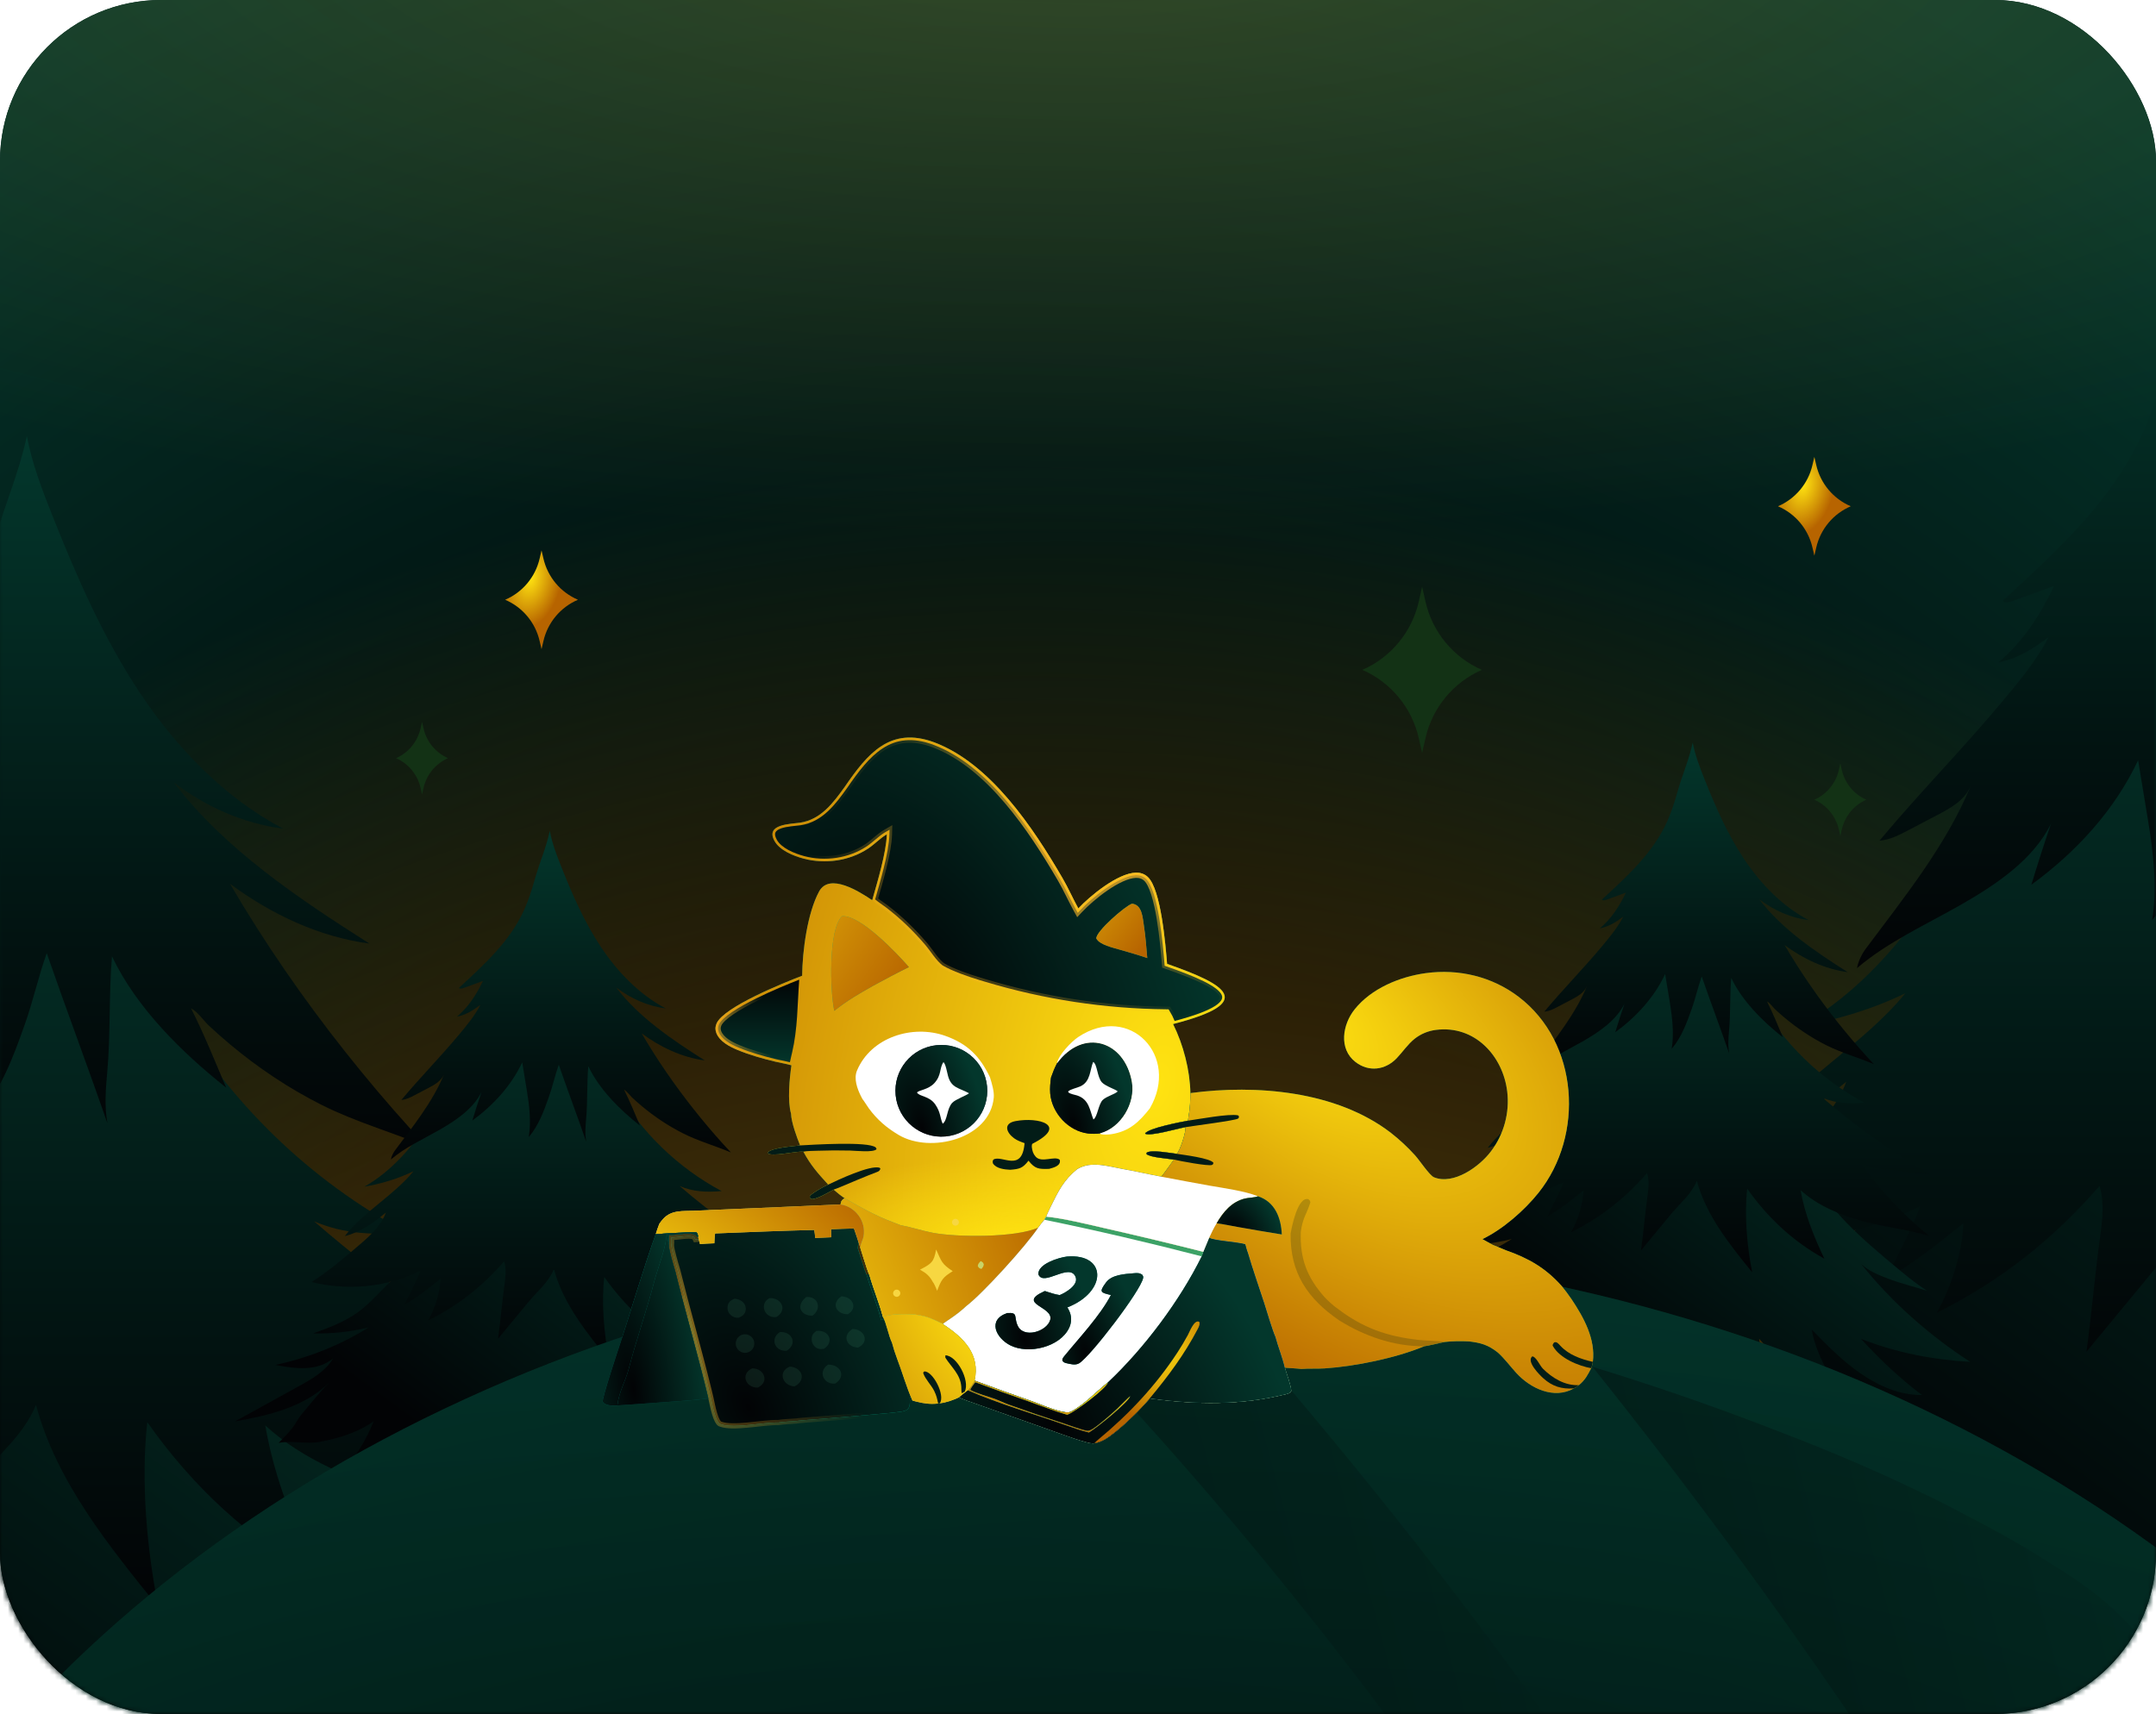 <?xml version="1.0" encoding="UTF-8"?> <svg xmlns="http://www.w3.org/2000/svg" width="415" height="330" viewBox="0 0 415 330" fill="none"><rect width="415" height="330" rx="31" fill="#082820"></rect><rect width="415" height="330" rx="31" fill="url(#paint0_radial_703_3292)"></rect><rect width="415" height="330" rx="31" fill="url(#paint1_radial_703_3292)" fill-opacity="0.2"></rect><mask id="mask0_703_3292" style="mask-type:alpha" maskUnits="userSpaceOnUse" x="0" y="0" width="415" height="330"><rect width="415" height="330" rx="31" fill="#082820"></rect><rect width="415" height="330" rx="31" fill="url(#paint2_radial_703_3292)"></rect></mask><g mask="url(#mask0_703_3292)"><g filter="url(#filter0_f_703_3292)"><ellipse cx="207.238" cy="305.975" rx="330" ry="284" fill="url(#paint3_radial_703_3292)"></ellipse></g><path d="M-69.816 335.318C-75.392 339.225 -81.875 341.555 -88.441 343.12C-89.868 343.458 -91.308 343.751 -92.75 344.03C-95.563 344.571 -98.466 344.394 -101.35 344.218C-104.371 344.035 -107.371 343.85 -110.226 344.49C-108.197 342.402 -106.148 340.386 -104.344 338.079C-102.872 336.194 -101.99 334.121 -100.444 332.308C-96.561 327.761 -92.936 322.959 -88.651 318.777C-99.295 329.164 -114.179 332.73 -128.762 335.312C-119.649 330.286 -110.537 325.248 -101.424 320.222C-95.972 317.218 -90.268 313.955 -87.073 308.567C-93.997 314.101 -102.961 312.922 -111.635 311.259C-97.592 308.312 -84.049 302.88 -71.833 295.284C-79.559 297.18 -87.523 298.045 -95.466 297.854C-88.728 295.394 -81.89 292.864 -76.109 288.576C-71.169 284.921 -67.195 280.11 -62.723 275.877C-54.858 268.443 -45.357 262.675 -38.907 253.972C-34.006 247.361 -31.029 239.241 -25.006 233.659C-20.241 229.21 -13.95 226.739 -9.114 222.389C-5.312 218.973 -2.463 214.453 1.882 211.784C21.2 227.344 42.81 242.158 53.525 264.643C62.003 282.438 77.572 295.538 92.684 308.058C96.597 311.283 100.509 314.538 104.797 317.233C98.785 315.406 93.89 314.266 88.026 312.022C84.016 310.505 79.932 308.818 76.826 305.844C89.699 322.038 105.896 336.326 123.238 347.536C107.137 346.629 91.79 343.641 76.746 337.735C84.674 346.432 93.345 354.581 102.709 361.659C93.318 361.752 84.668 357.953 76.867 352.669C69.078 347.371 62.421 340.571 55.832 333.825C57.656 345.304 65.021 355.655 70.722 365.764C56.862 358.342 43.695 349.66 33.404 337.696C34.532 346.548 37.364 355.401 40.71 363.667C40.15 362.29 37.885 360.744 36.807 359.76C35.317 358.389 33.786 357.094 32.282 355.757C29.616 353.375 27.517 349.735 25.787 346.593C25.918 352.182 26.063 357.755 26.205 363.344C26.249 365.351 26.308 367.355 26.661 369.315C20.134 357.947 13.156 346.653 8.637 334.387C4.891 344.903 -0.866 353.869 -7.935 362.377C-9.706 364.495 -11.634 366.545 -13.263 368.764C-14.628 370.64 -15.736 372.695 -17.202 374.559C-13.361 363.729 -12.852 351.733 -15.76 340.607C-20.09 348.239 -25.417 354.428 -32.658 359.323C-37.195 362.392 -42.161 364.78 -47.084 367.167C-50.199 368.672 -53.312 370.164 -56.427 371.669C-52.213 364.92 -49.645 357.118 -48.991 349.16C-60.81 358.874 -75.546 363.134 -90.778 363.619C-81.392 356.364 -74.134 346.417 -69.816 335.318Z" fill="url(#paint4_linear_703_3292)"></path><path d="M-25.568 171.994C-32.48 183.593 -38.4 195.775 -45.806 207.07C-53.212 218.364 -61.928 228.646 -73.671 235.394C-66.637 234.199 -59.228 231.963 -52.828 228.824C-60.96 238.876 -74.156 246.185 -82.041 256.43C-75.707 254.924 -69.56 250.596 -64.583 246.425C-66.473 251.676 -70.685 255.729 -74.927 259.382C-81.731 265.248 -88.617 271.164 -96.207 275.986C-80.642 279.829 -64.253 278.228 -49.866 271.179C-51.477 275.61 -54.632 281.32 -56.629 285.591C-50.816 282.296 -46.538 278.731 -41.309 274.584C-41.487 280.326 -43.74 287.375 -46.595 292.372C-33.807 285.979 -23.621 277.894 -14.236 267.153C-13.215 270.493 -13.679 274.078 -14.152 277.533C-15.168 284.949 -15.816 292.7 -16.831 300.116C-12.584 294.972 -8.336 289.827 -4.088 284.683C-0.058 279.802 4.493 276.332 6.931 270.502C10.872 285.257 20.877 297.537 30.477 309.449C28.262 298.211 27.083 285.195 28.348 273.815C37.091 286.236 47.857 296.27 61.184 303.648C56.764 294.303 52.796 284.636 51.066 274.457C58.407 281.139 67.917 284.991 77.505 287.656C87.093 290.324 96.302 291.031 105.807 293.972C94.76 284.932 84.518 274.386 76.567 262.556C79.743 264.887 83.887 265.331 87.816 265.698C94.484 266.322 99.69 267.183 106.358 267.804C89.855 258.137 74.9 247.629 60.446 235.137C66.205 237.639 72.025 237.814 78.288 237.278C59.627 227.33 43.883 212.051 33.429 193.752C26.265 181.209 16.87 168.122 9.941 155.449C8.577 152.953 7.214 150.382 5.089 148.48C1.552 145.318 -3.954 144.551 -8.229 146.631C-12.474 148.693 -15.081 152.979 -17.454 157.041C-20.35 161.996 -22.63 167.063 -25.568 171.994Z" fill="url(#paint5_linear_703_3292)"></path><path d="M-62.445 223.841C-56.329 218.617 -48.843 215.265 -41.849 211.268C-34.855 207.269 -27.426 202.316 -23.879 195.111C-25.258 199.137 -26.55 203.187 -27.785 207.254C-18.887 200.771 -11.231 192.442 -6.563 182.505C-5.903 186.471 -5.244 190.438 -4.599 194.416C-3.55 200.744 -2.692 207.955 -3.781 214.289C0.372 209.461 2.602 203.333 4.734 197.344C6.392 192.71 7.339 188.165 8.997 183.528C12.75 194.359 16.933 205.456 20.683 216.288C20.071 212.974 20.359 209.583 20.659 206.234C21.285 199.196 20.947 191.186 21.558 184.136C26.217 193.966 34.983 202.644 43.534 209.408C41.441 204.475 39.288 199.107 36.764 194.121C36.779 194.148 36.794 194.162 36.824 194.177C38.029 194.765 39.276 196.614 40.275 197.541C41.591 198.764 42.94 199.954 44.319 201.108C49.709 205.62 55.601 209.548 61.884 212.721C68.447 216.034 75.495 217.981 82.244 220.832C81.164 219.666 80.073 218.524 79.009 217.343C74.665 212.542 70.489 207.6 66.471 202.528C58.332 192.257 50.873 181.455 44.265 170.153C52.198 176.016 61.327 180.364 71.118 181.676C57.531 173.051 43.183 163.455 33.457 150.658C39.711 155.358 46.736 158.519 54.497 159.548C43.189 153.571 34.045 144.073 26.973 133.453C19.901 122.837 14.771 111.081 10.07 99.236C8.088 94.261 6.167 89.227 5.168 83.975C3.561 91.362 0.929 97.097 -1.151 104.374C-2.411 108.793 -3.757 113.186 -5.633 117.37C-11.707 130.933 -22.545 140.694 -33.482 150.807C-33.023 151.299 -32.196 151.096 -31.557 150.864C-28.871 149.85 -25.957 148.86 -23.271 147.846C-25.99 153.583 -29.467 158.957 -34.336 163.052C-30.265 162.181 -27.729 160.487 -24.371 158.036C-26.742 162.649 -30.088 166.66 -33.404 170.645C-41.181 179.982 -50.187 189.143 -57.963 198.481C-55.97 198.352 -54.111 197.401 -52.336 196.465C-50.447 195.472 -48.559 194.476 -46.673 193.497C-43.777 191.971 -41.166 190.587 -39.834 187.614C-44.769 199.495 -53.011 209.67 -60.721 220C-61.471 220.999 -62.253 222.607 -62.445 223.841Z" fill="url(#paint6_linear_703_3292)"></path><path d="M350.313 294.339C344.913 298.122 338.636 300.378 332.279 301.893C330.897 302.221 329.503 302.504 328.107 302.774C325.383 303.298 322.573 303.127 319.78 302.956C316.855 302.78 313.95 302.6 311.186 303.22C313.15 301.198 315.134 299.246 316.881 297.012C318.306 295.187 319.16 293.18 320.657 291.425C324.416 287.022 327.926 282.373 332.075 278.323C321.77 288.38 307.358 291.833 293.238 294.333C302.062 289.467 310.885 284.589 319.708 279.722C324.987 276.814 330.51 273.654 333.604 268.437C326.9 273.796 318.22 272.654 309.821 271.044C323.419 268.191 336.532 262.93 348.36 255.576C340.879 257.412 333.168 258.249 325.477 258.064C332.001 255.683 338.622 253.232 344.219 249.081C349.002 245.542 352.85 240.884 357.18 236.785C364.796 229.587 373.995 224.002 380.241 215.576C384.986 209.174 387.868 201.312 393.701 195.907C398.314 191.6 404.405 189.207 409.088 184.995C412.769 181.687 415.528 177.311 419.734 174.727C438.439 189.792 459.363 204.137 469.738 225.908C477.947 243.137 493.022 255.822 507.654 267.944C511.442 271.067 515.23 274.219 519.382 276.828C513.561 275.059 508.822 273.955 503.144 271.782C499.261 270.314 495.307 268.68 492.299 265.801C504.764 281.48 520.446 295.315 537.238 306.169C521.648 305.291 506.788 302.397 492.222 296.679C499.898 305.1 508.294 312.99 517.361 319.844C508.268 319.934 499.892 316.255 492.339 311.139C484.798 306.009 478.352 299.425 471.971 292.893C473.738 304.008 480.869 314.03 486.389 323.818C472.969 316.632 460.221 308.225 450.256 296.642C451.349 305.213 454.09 313.784 457.33 321.788C456.788 320.455 454.594 318.958 453.551 318.005C452.108 316.678 450.626 315.424 449.169 314.129C446.588 311.823 444.555 308.298 442.881 305.256C443.007 310.667 443.147 316.064 443.285 321.475C443.328 323.418 443.386 325.359 443.727 327.256C437.407 316.249 430.651 305.314 426.275 293.438C422.648 303.62 417.073 312.301 410.229 320.539C408.514 322.59 406.647 324.574 405.07 326.724C403.748 328.54 402.676 330.53 401.256 332.334C404.976 321.848 405.469 310.233 402.653 299.46C398.461 306.849 393.302 312.843 386.291 317.582C381.898 320.554 377.089 322.865 372.324 325.177C369.307 326.634 366.293 328.079 363.277 329.536C367.357 323.001 369.843 315.447 370.477 307.742C359.033 317.147 344.764 321.272 330.017 321.741C339.104 314.717 346.132 305.085 350.313 294.339Z" fill="url(#paint7_linear_703_3292)"></path><path d="M393.156 136.2C386.464 147.431 380.731 159.226 373.561 170.162C366.39 181.098 357.951 191.054 346.581 197.587C353.391 196.43 360.565 194.265 366.762 191.226C358.887 200.958 346.111 208.036 338.476 217.955C344.609 216.497 350.561 212.307 355.38 208.268C353.55 213.352 349.471 217.276 345.364 220.814C338.776 226.493 332.109 232.222 324.76 236.891C339.831 240.611 355.7 239.062 369.629 232.236C368.07 236.527 365.015 242.055 363.081 246.191C368.71 243 372.852 239.549 377.915 235.533C377.743 241.093 375.561 247.918 372.797 252.756C385.179 246.566 395.041 238.738 404.129 228.338C405.117 231.572 404.668 235.043 404.209 238.389C403.227 245.569 402.598 253.074 401.615 260.254C405.728 255.274 409.841 250.293 413.954 245.312C417.856 240.586 422.263 237.226 424.624 231.58C428.44 245.867 438.127 257.757 447.422 269.291C445.277 258.41 444.136 245.807 445.361 234.788C453.826 246.815 464.251 256.531 477.154 263.674C472.874 254.626 469.032 245.266 467.358 235.41C474.465 241.88 483.674 245.609 492.957 248.19C502.24 250.774 511.158 251.458 520.361 254.305C509.665 245.552 499.747 235.341 492.049 223.887C495.124 226.144 499.136 226.574 502.941 226.929C509.397 227.533 514.438 228.367 520.894 228.968C504.915 219.608 490.435 209.434 476.439 197.338C482.016 199.761 487.651 199.93 493.715 199.412C475.647 189.779 460.403 174.985 450.281 157.267C443.343 145.122 434.247 132.451 427.538 120.18C426.218 117.763 424.898 115.274 422.84 113.432C419.416 110.37 414.084 109.628 409.945 111.642C405.835 113.638 403.31 117.789 401.013 121.721C398.209 126.519 396.001 131.425 393.156 136.2Z" fill="url(#paint8_linear_703_3292)"></path><path d="M357.449 186.401C363.371 181.342 370.619 178.097 377.392 174.227C384.164 170.355 391.357 165.559 394.791 158.583C393.456 162.481 392.205 166.402 391.009 170.341C399.624 164.063 407.038 155.998 411.558 146.377C412.196 150.217 412.835 154.058 413.459 157.91C414.475 164.037 415.305 171.019 414.252 177.153C418.272 172.478 420.432 166.544 422.496 160.745C424.101 156.258 425.018 151.858 426.623 147.367C430.258 157.855 434.307 168.6 437.938 179.087C437.346 175.879 437.625 172.596 437.915 169.353C438.522 162.539 438.194 154.783 438.786 147.957C443.297 157.474 451.785 165.877 460.064 172.426C458.038 167.65 455.953 162.452 453.509 157.624C453.524 157.65 453.538 157.664 453.567 157.679C454.734 158.248 455.942 160.038 456.908 160.936C458.183 162.12 459.489 163.272 460.824 164.39C466.044 168.758 471.748 172.561 477.832 175.634C484.186 178.842 491.011 180.727 497.545 183.488C496.5 182.359 495.443 181.253 494.413 180.109C490.207 175.46 486.163 170.676 482.273 165.764C474.392 155.819 467.17 145.361 460.772 134.417C468.453 140.094 477.292 144.304 486.773 145.574C473.617 137.224 459.724 127.931 450.307 115.541C456.363 120.092 463.164 123.153 470.679 124.149C459.73 118.362 450.876 109.165 444.029 98.883C437.181 88.603 432.214 77.22 427.663 65.751C425.744 60.935 423.883 56.06 422.916 50.975C421.361 58.128 418.812 63.681 416.797 70.726C415.578 75.006 414.275 79.259 412.458 83.31C406.576 96.443 396.083 105.894 385.493 115.685C385.937 116.162 386.739 115.965 387.357 115.74C389.958 114.758 392.779 113.8 395.38 112.818C392.747 118.374 389.38 123.577 384.666 127.542C388.608 126.698 391.064 125.058 394.315 122.685C392.019 127.152 388.779 131.036 385.569 134.893C378.039 143.934 369.319 152.805 361.789 161.846C363.719 161.721 365.519 160.8 367.238 159.894C369.066 158.932 370.895 157.968 372.721 157.021C375.525 155.542 378.053 154.202 379.342 151.323C374.564 162.827 366.584 172.68 359.118 182.682C358.393 183.649 357.635 185.206 357.449 186.401Z" fill="url(#paint9_linear_703_3292)"></path><path d="M104.238 105.975L104.606 107.559C105.43 111.104 107.893 114.044 111.238 115.475C107.893 116.907 105.43 119.847 104.606 123.391L104.238 124.975L103.87 123.391C103.047 119.847 100.584 116.907 97.238 115.475C100.584 114.044 103.047 111.104 103.87 107.559L104.238 105.975Z" fill="#133215"></path><path d="M104.238 105.975L104.606 107.559C105.43 111.104 107.893 114.044 111.238 115.475C107.893 116.907 105.43 119.847 104.606 123.391L104.238 124.975L103.87 123.391C103.047 119.847 100.584 116.907 97.238 115.475C100.584 114.044 103.047 111.104 103.87 107.559L104.238 105.975Z" fill="url(#paint10_radial_703_3292)"></path><path d="M349.238 87.975L349.606 89.56C350.43 93.104 352.893 96.044 356.238 97.475C352.893 98.907 350.43 101.847 349.606 105.391L349.238 106.976L348.87 105.391C348.047 101.847 345.584 98.907 342.238 97.475C345.584 96.044 348.047 93.104 348.87 89.56L349.238 87.975Z" fill="#133215"></path><path d="M349.238 87.975L349.606 89.56C350.43 93.104 352.893 96.044 356.238 97.475C352.893 98.907 350.43 101.847 349.606 105.391L349.238 106.976L348.87 105.391C348.047 101.847 345.584 98.907 342.238 97.475C345.584 96.044 348.047 93.104 348.87 89.56L349.238 87.975Z" fill="url(#paint11_radial_703_3292)"></path><path d="M291.904 256.678C289.381 258.446 286.449 259.5 283.479 260.208C282.833 260.361 282.182 260.493 281.529 260.619C280.257 260.864 278.944 260.784 277.639 260.704C276.272 260.622 274.915 260.538 273.624 260.827C274.541 259.883 275.468 258.971 276.284 257.927C276.95 257.075 277.349 256.137 278.049 255.317C279.805 253.259 281.445 251.087 283.384 249.195C278.569 253.894 271.835 255.507 265.238 256.675C269.361 254.402 273.483 252.123 277.605 249.849C280.072 248.49 282.652 247.014 284.098 244.576C280.965 247.08 276.91 246.547 272.986 245.794C279.339 244.461 285.465 242.004 290.992 238.567C287.496 239.425 283.894 239.816 280.301 239.73C283.349 238.617 286.442 237.472 289.057 235.533C291.292 233.879 293.09 231.703 295.113 229.788C298.671 226.425 302.969 223.816 305.887 219.879C308.104 216.888 309.451 213.215 312.176 210.689C314.331 208.677 317.177 207.559 319.365 205.591C321.085 204.046 322.374 202.001 324.339 200.794C333.078 207.833 342.854 214.534 347.701 224.706C351.537 232.756 358.58 238.682 365.416 244.346C367.186 245.805 368.956 247.278 370.896 248.497C368.176 247.67 365.962 247.154 363.309 246.139C361.495 245.453 359.647 244.69 358.242 243.345C364.066 250.67 371.393 257.134 379.238 262.205C371.954 261.795 365.012 260.443 358.206 257.772C361.792 261.706 365.715 265.392 369.951 268.594C365.703 268.636 361.79 266.918 358.261 264.528C354.737 262.131 351.726 259.055 348.745 256.003C349.57 261.196 352.902 265.878 355.481 270.451C349.211 267.093 343.255 263.166 338.599 257.754C339.109 261.759 340.39 265.763 341.904 269.502C341.651 268.88 340.626 268.18 340.138 267.735C339.464 267.115 338.772 266.529 338.091 265.924C336.886 264.847 335.936 263.2 335.153 261.779C335.212 264.307 335.278 266.828 335.342 269.356C335.362 270.264 335.389 271.171 335.548 272.058C332.596 266.915 329.439 261.806 327.395 256.257C325.7 261.014 323.096 265.07 319.898 268.919C319.097 269.877 318.224 270.804 317.488 271.809C316.87 272.657 316.369 273.587 315.706 274.43C317.443 269.531 317.674 264.104 316.358 259.071C314.4 262.523 311.989 265.323 308.714 267.537C306.661 268.926 304.415 270.006 302.188 271.086C300.779 271.767 299.37 272.442 297.961 273.123C299.868 270.07 301.029 266.54 301.325 262.94C295.978 267.334 289.312 269.262 282.422 269.481C286.667 266.199 289.951 261.699 291.904 256.678Z" fill="url(#paint12_linear_703_3292)"></path><path d="M311.921 182.794C308.794 188.041 306.116 193.552 302.765 198.661C299.415 203.77 295.472 208.422 290.16 211.474C293.342 210.934 296.693 209.922 299.589 208.502C295.91 213.05 289.94 216.356 286.373 220.991C289.239 220.309 292.019 218.352 294.271 216.465C293.416 218.84 291.51 220.673 289.592 222.326C286.513 224.98 283.399 227.656 279.965 229.838C287.006 231.576 294.42 230.852 300.928 227.663C300.2 229.668 298.773 232.25 297.869 234.183C300.499 232.692 302.434 231.079 304.8 229.203C304.719 231.801 303.7 234.99 302.408 237.25C308.193 234.358 312.801 230.701 317.047 225.842C317.509 227.352 317.299 228.974 317.085 230.537C316.626 233.892 316.332 237.399 315.873 240.753C317.794 238.426 319.716 236.099 321.638 233.772C323.461 231.564 325.52 229.994 326.623 227.356C328.406 234.032 332.931 239.586 337.274 244.976C336.272 239.892 335.739 234.003 336.311 228.855C340.266 234.474 345.137 239.014 351.165 242.351C349.166 238.124 347.371 233.751 346.588 229.146C349.909 232.169 354.211 233.911 358.549 235.117C362.886 236.324 367.052 236.644 371.352 237.974C366.355 233.884 361.721 229.114 358.125 223.762C359.561 224.817 361.436 225.017 363.213 225.183C366.23 225.466 368.585 225.855 371.601 226.136C364.136 221.763 357.371 217.009 350.831 211.358C353.437 212.49 356.07 212.569 358.903 212.327C350.461 207.826 343.339 200.915 338.61 192.636C335.369 186.962 331.119 181.042 327.984 175.309C327.367 174.179 326.751 173.017 325.789 172.156C324.189 170.726 321.698 170.379 319.764 171.32C317.844 172.252 316.665 174.192 315.591 176.029C314.281 178.27 313.25 180.563 311.921 182.794Z" fill="url(#paint13_linear_703_3292)"></path><path d="M295.238 206.248C298.005 203.885 301.392 202.368 304.556 200.56C307.72 198.751 311.08 196.51 312.685 193.251C312.061 195.072 311.476 196.904 310.918 198.745C314.943 195.812 318.407 192.044 320.518 187.548C320.817 189.343 321.115 191.137 321.407 192.937C321.881 195.799 322.269 199.062 321.777 201.927C323.655 199.743 324.664 196.97 325.629 194.261C326.379 192.165 326.807 190.109 327.557 188.011C329.255 192.911 331.147 197.931 332.844 202.831C332.567 201.332 332.697 199.798 332.833 198.283C333.117 195.099 332.963 191.476 333.24 188.286C335.348 192.733 339.313 196.659 343.181 199.719C342.234 197.487 341.261 195.059 340.119 192.803C340.126 192.815 340.132 192.822 340.146 192.829C340.691 193.095 341.255 193.931 341.707 194.351C342.302 194.904 342.913 195.442 343.536 195.964C345.975 198.005 348.64 199.782 351.483 201.217C354.451 202.716 357.64 203.597 360.693 204.887C360.205 204.359 359.711 203.843 359.229 203.309C357.264 201.136 355.375 198.901 353.558 196.606C349.876 191.96 346.501 187.073 343.512 181.96C347.101 184.613 351.23 186.58 355.66 187.173C349.513 183.272 343.022 178.93 338.623 173.141C341.452 175.268 344.63 176.698 348.141 177.163C343.025 174.459 338.889 170.163 335.689 165.358C332.49 160.556 330.169 155.237 328.043 149.879C327.146 147.629 326.277 145.351 325.825 142.976C325.098 146.317 323.908 148.912 322.966 152.203C322.397 154.203 321.788 156.19 320.939 158.083C318.191 164.218 313.288 168.634 308.341 173.209C308.548 173.431 308.923 173.34 309.212 173.234C310.427 172.776 311.745 172.328 312.96 171.869C311.73 174.465 310.157 176.896 307.954 178.748C309.796 178.354 310.943 177.588 312.462 176.479C311.39 178.566 309.876 180.381 308.376 182.183C304.858 186.407 300.784 190.551 297.266 194.775C298.168 194.717 299.009 194.287 299.812 193.864C300.666 193.414 301.52 192.964 302.373 192.521C303.684 191.83 304.865 191.204 305.467 189.859C303.235 195.234 299.506 199.837 296.018 204.511C295.679 204.963 295.325 205.69 295.238 206.248Z" fill="url(#paint14_linear_703_3292)"></path><path d="M71.904 273.678C69.382 275.446 66.449 276.5 63.479 277.208C62.833 277.361 62.182 277.493 61.529 277.619C60.257 277.864 58.944 277.784 57.639 277.704C56.272 277.622 54.915 277.538 53.624 277.827C54.541 276.883 55.468 275.971 56.284 274.927C56.95 274.075 57.349 273.137 58.049 272.317C59.805 270.259 61.445 268.087 63.383 266.195C58.569 270.894 51.835 272.507 45.238 273.675C49.361 271.402 53.483 269.123 57.605 266.849C60.072 265.49 62.652 264.014 64.098 261.576C60.965 264.08 56.91 263.547 52.986 262.794C59.339 261.461 65.466 259.004 70.992 255.567C67.496 256.425 63.894 256.816 60.301 256.73C63.349 255.617 66.442 254.472 69.057 252.533C71.292 250.879 73.09 248.703 75.113 246.788C78.671 243.425 82.969 240.816 85.887 236.879C88.104 233.888 89.451 230.215 92.176 227.689C94.331 225.677 97.177 224.559 99.365 222.591C101.085 221.046 102.374 219.001 104.339 217.794C113.078 224.833 122.854 231.534 127.701 241.706C131.537 249.756 138.58 255.682 145.416 261.346C147.186 262.805 148.956 264.278 150.896 265.497C148.176 264.67 145.962 264.154 143.309 263.139C141.495 262.453 139.647 261.69 138.242 260.345C144.066 267.67 151.393 274.134 159.238 279.205C151.954 278.795 145.012 277.443 138.206 274.772C141.792 278.706 145.715 282.392 149.951 285.594C145.703 285.636 141.79 283.918 138.261 281.528C134.737 279.131 131.726 276.055 128.745 273.003C129.57 278.196 132.902 282.878 135.481 287.451C129.211 284.093 123.255 280.166 118.599 274.754C119.109 278.759 120.39 282.763 121.904 286.502C121.651 285.88 120.626 285.18 120.138 284.735C119.464 284.115 118.772 283.529 118.091 282.924C116.886 281.847 115.936 280.2 115.153 278.779C115.212 281.307 115.278 283.828 115.342 286.356C115.362 287.264 115.389 288.171 115.548 289.058C112.596 283.915 109.439 278.806 107.395 273.257C105.7 278.014 103.096 282.07 99.898 285.919C99.097 286.877 98.225 287.804 97.488 288.809C96.87 289.657 96.369 290.587 95.706 291.43C97.443 286.531 97.674 281.104 96.358 276.071C94.4 279.523 91.989 282.323 88.714 284.537C86.661 285.926 84.415 287.006 82.188 288.086C80.778 288.767 79.371 289.442 77.961 290.123C79.868 287.07 81.029 283.54 81.325 279.94C75.978 284.334 69.312 286.262 62.422 286.481C66.667 283.199 69.951 278.699 71.904 273.678Z" fill="url(#paint15_linear_703_3292)"></path><path d="M91.921 199.794C88.794 205.041 86.115 210.552 82.765 215.661C79.415 220.77 75.472 225.422 70.16 228.475C73.342 227.934 76.693 226.922 79.589 225.502C75.91 230.05 69.94 233.356 66.373 237.991C69.239 237.309 72.019 235.352 74.271 233.465C73.416 235.84 71.51 237.673 69.592 239.326C66.513 241.98 63.399 244.656 59.965 246.838C67.006 248.576 74.42 247.852 80.928 244.663C80.2 246.668 78.773 249.25 77.869 251.183C80.499 249.692 82.434 248.079 84.8 246.203C84.719 248.801 83.7 251.99 82.408 254.25C88.193 251.358 92.801 247.701 97.047 242.842C97.509 244.353 97.299 245.974 97.085 247.537C96.626 250.892 96.332 254.399 95.873 257.753C97.794 255.426 99.716 253.099 101.638 250.772C103.461 248.564 105.52 246.994 106.623 244.357C108.406 251.032 112.931 256.587 117.274 261.976C116.272 256.892 115.739 251.003 116.311 245.855C120.266 251.475 125.137 256.014 131.165 259.351C129.166 255.124 127.371 250.751 126.588 246.146C129.909 249.169 134.211 250.911 138.549 252.117C142.886 253.324 147.052 253.644 151.352 254.974C146.355 250.884 141.721 246.114 138.125 240.762C139.561 241.817 141.436 242.017 143.213 242.183C146.23 242.466 148.585 242.855 151.601 243.136C144.136 238.763 137.371 234.009 130.831 228.358C133.437 229.49 136.07 229.569 138.903 229.327C130.461 224.827 123.339 217.915 118.61 209.636C115.369 203.962 111.119 198.042 107.984 192.309C107.367 191.18 106.751 190.017 105.789 189.156C104.189 187.726 101.698 187.379 99.764 188.32C97.844 189.253 96.665 191.192 95.591 193.029C94.281 195.27 93.25 197.563 91.921 199.794Z" fill="url(#paint16_linear_703_3292)"></path><path d="M75.238 223.248C78.005 220.885 81.391 219.368 84.556 217.56C87.72 215.751 91.08 213.51 92.685 210.251C92.061 212.072 91.477 213.904 90.918 215.745C94.943 212.812 98.407 209.044 100.518 204.548C100.817 206.343 101.115 208.137 101.407 209.937C101.881 212.799 102.269 216.062 101.777 218.927C103.655 216.743 104.664 213.97 105.629 211.261C106.379 209.165 106.807 207.109 107.557 205.011C109.255 209.911 111.147 214.931 112.844 219.831C112.567 218.332 112.697 216.798 112.833 215.283C113.117 212.099 112.963 208.476 113.24 205.286C115.348 209.733 119.313 213.659 123.181 216.719C122.234 214.487 121.261 212.059 120.119 209.803C120.126 209.815 120.132 209.822 120.146 209.829C120.691 210.095 121.255 210.931 121.707 211.351C122.302 211.904 122.913 212.442 123.536 212.964C125.975 215.005 128.64 216.782 131.483 218.217C134.451 219.716 137.64 220.597 140.693 221.887C140.205 221.359 139.711 220.843 139.229 220.309C137.264 218.136 135.375 215.901 133.558 213.606C129.876 208.96 126.501 204.073 123.512 198.96C127.101 201.613 131.23 203.58 135.66 204.173C129.513 200.272 123.022 195.93 118.623 190.141C121.452 192.268 124.63 193.698 128.141 194.163C123.025 191.459 118.889 187.163 115.689 182.358C112.49 177.556 110.169 172.237 108.043 166.879C107.146 164.629 106.277 162.351 105.825 159.976C105.098 163.317 103.908 165.912 102.966 169.203C102.397 171.203 101.788 173.19 100.939 175.083C98.191 181.218 93.288 185.634 88.341 190.209C88.548 190.431 88.923 190.34 89.212 190.234C90.427 189.776 91.745 189.328 92.96 188.869C91.73 191.465 90.157 193.896 87.954 195.748C89.796 195.354 90.944 194.588 92.462 193.479C91.39 195.566 89.876 197.381 88.376 199.183C84.858 203.407 80.784 207.551 77.266 211.775C78.168 211.717 79.009 211.287 79.811 210.864C80.666 210.414 81.52 209.964 82.373 209.521C83.684 208.83 84.865 208.204 85.467 206.859C83.235 212.234 79.506 216.837 76.018 221.511C75.679 221.963 75.325 222.69 75.238 223.248Z" fill="url(#paint17_linear_703_3292)"></path><ellipse cx="276.5" cy="219.5" rx="276.5" ry="219.5" transform="matrix(-1 8.74228e-08 8.74228e-08 1 504.238 239.975)" fill="url(#paint18_radial_703_3292)"></ellipse><ellipse cx="276.5" cy="219.5" rx="276.5" ry="219.5" transform="matrix(-1 8.74228e-08 8.74228e-08 1 504.238 239.975)" fill="url(#paint19_radial_703_3292)" fill-opacity="0.3"></ellipse><path opacity="0.5" d="M388.731 381.705C388.857 381.54 388.989 381.373 389.121 381.206C395.57 372.738 400.946 364.896 405.193 357.783C405.346 357.548 405.497 357.307 405.645 357.082C407.581 354.05 409.643 349.702 411.323 346.516C412.488 344.31 413.792 341.216 414.524 338.832C414.975 337.381 415.616 335.493 415.974 333.982L415.989 333.924C415.993 333.908 415.994 333.884 415.997 333.868C416.008 333.85 416.009 333.826 416.02 333.808C416.17 333.134 416.293 332.528 416.41 331.902C416.418 331.846 416.437 331.771 416.445 331.715L416.453 331.659C416.533 331.181 416.612 330.673 416.674 330.099L416.718 329.802L416.805 328.719L416.847 327.726L416.842 327.047L416.831 326.602C416.821 326.45 416.813 326.305 416.805 326.16L416.79 325.932L416.746 325.48L416.705 325.097L416.653 324.732L416.595 324.4L416.532 324.076L416.472 323.768L416.4 323.47L416.319 323.167L416.238 322.864L416.147 322.556L416.043 322.251L415.929 321.911L415.798 321.567L415.636 321.162L415.455 320.747L415.373 320.583C415.367 320.561 415.352 320.535 415.339 320.515L415.208 320.225L414.922 319.676L414.609 319.11C414.579 319.056 414.547 318.995 414.51 318.943L414.489 318.895L413.988 318.086C413.906 317.953 413.797 317.805 413.697 317.661C413.671 317.622 413.647 317.589 413.63 317.555C413.419 317.256 413.206 316.95 413.03 316.696L411.926 315.275C411.915 315.263 411.869 315.205 411.801 315.123C407.171 309.25 400.304 304.425 395.351 301.43C395.24 301.36 395.112 301.286 395.003 301.222C390.019 297.965 384.744 295.002 379.338 292.213C378.934 291.997 378.538 291.785 378.127 291.571C375.951 290.406 373.833 289.311 371.867 288.354C371.239 288.05 370.561 287.73 369.9 287.419C362.324 283.743 353.212 279.736 342.013 275.468C340.17 274.74 338.266 274.013 336.335 273.301C327.411 269.939 317.399 266.482 306.547 263.165C336.62 300.786 364.276 340.276 388.731 381.705Z" fill="url(#paint20_linear_703_3292)"></path><path opacity="0.5" d="M354.907 420.397C320.167 358.08 277.866 300.035 230.379 246.78C224.931 246.008 219.482 245.344 214.348 244.926L214.346 244.919L214.339 244.921C214.27 244.916 214.192 244.906 214.123 244.902C204.5 244.117 197.905 243.813 192.058 243.856C249.302 301.207 297.911 367.511 335.56 439.674C342.132 433.428 348.628 427.033 354.907 420.397Z" fill="url(#paint21_linear_703_3292)"></path></g><path d="M273.738 112.975L274.385 115.829C275.712 121.685 279.74 126.563 285.238 128.975C279.74 131.388 275.712 136.266 274.385 142.122L273.738 144.975L273.092 142.122C271.765 136.266 267.737 131.388 262.238 128.975C267.737 126.563 271.765 121.685 273.092 115.829L273.738 112.975Z" fill="#133215"></path><path d="M81.238 138.975L81.524 140.244C82.098 142.793 83.847 144.92 86.238 145.975C83.847 147.031 82.098 149.157 81.524 151.707L81.238 152.975L80.953 151.707C80.378 149.157 78.629 147.031 76.238 145.975C78.629 144.92 80.378 142.793 80.953 140.244L81.238 138.975Z" fill="#133215"></path><path d="M354.238 146.975L354.524 148.244C355.098 150.793 356.847 152.92 359.238 153.975C356.847 155.031 355.098 157.157 354.524 159.707L354.238 160.975L353.953 159.707C353.378 157.157 351.629 155.031 349.238 153.975C351.629 152.92 353.378 150.793 353.953 148.244L354.238 146.975Z" fill="#133215"></path><path d="M170.701 160.632C169.413 161.378 168.338 162.562 167.093 163.382C163.491 165.764 158.818 166.421 154.666 165.311C152.716 164.791 150.058 163.716 149.069 161.895C147.296 158.632 152.153 158.673 153.995 158.399C158.015 157.798 160.4 154.554 162.601 151.495C166.942 145.172 171.33 139.741 179.893 142.952C190.679 147.045 198.865 159.371 204.492 169.032C205.654 171.027 206.51 172.996 207.56 174.907C209.848 172.465 215.12 168.151 218.601 168.024C219.488 167.991 220.295 168.249 220.945 168.863C223.494 171.269 224.354 182.013 224.649 185.582C236.082 189.571 241.997 193.005 225.802 197.167C227.78 201.138 229.045 206.022 229.135 210.457C229.144 211.613 229.043 213.687 228.809 214.786C228.766 215.098 228.704 215.461 228.673 215.768C227.419 215.998 220.905 217.23 220.411 218.266C221.234 218.872 226.728 217.271 228.16 217.023C228.424 217.652 227.076 221.759 226.501 222.153C225.258 221.997 221.663 221.336 220.738 221.917L220.668 222.173C221.269 222.84 224.824 223.069 225.969 223.261C225.724 223.653 223.513 226.67 223.537 226.556C221.033 226.098 218.537 225.512 216.035 225.071C213.11 224.556 210.082 223.489 207.344 225.117C204.793 227.173 203.714 229.357 202.29 232.257C202.105 232.634 201.482 233.906 201.384 234.251C201.282 234.426 201.142 234.681 201.034 234.842C200.578 235.364 200.262 235.789 199.854 236.351C197.523 239.862 189.159 249.067 186.001 251.464C185.061 252.336 184.211 253.006 183.156 253.732C182.977 253.855 181.542 254.818 181.491 254.872C181.287 254.822 180.126 254.259 179.823 254.123C178.308 253.445 177.392 253.258 175.769 253.05C173.937 252.983 171.705 252.936 169.943 253.53C169.279 250.978 168.119 248.176 167.373 245.57C166.954 244.616 166.616 243.473 166.292 242.467L165.589 240.224C165.706 239.277 166.11 238.739 166.236 237.975C166.453 236.607 166.121 235.209 165.31 234.085C164.452 232.909 163.245 232.117 161.8 231.9C161.813 231.825 161.828 231.75 161.845 231.675C161.971 231.119 162.115 231.009 162.588 230.706C161.732 230.129 161.242 229.716 160.46 229.044C159.497 229.558 157.188 230.957 156.175 230.859L155.918 230.678L155.867 230.333C156.137 229.988 156.3 229.9 156.651 229.649C157.529 229.052 158.454 228.528 159.417 228.082C157.424 225.9 156.033 224.345 154.637 221.732C153.134 221.614 148.587 222.777 147.757 222.042L147.784 221.868C148.677 220.975 152.608 220.716 154.011 220.535C153.368 218.968 152.316 216.092 152.26 214.41C151.557 211.929 151.971 207.637 152.341 205.115C151.362 204.818 150.288 204.666 149.288 204.425C146.838 203.834 144.302 203.126 141.975 202.158C140.44 201.519 138.544 200.545 137.895 198.905C137.646 198.275 137.669 197.629 137.952 197.015C139.417 193.84 150.783 189.246 154.401 187.867C154.458 183.103 155.394 175.848 157.653 171.658C159.66 167.937 165.485 171.714 167.89 173.323C168.875 169.824 170.601 164.177 170.701 160.632Z" fill="url(#paint22_linear_703_3292)"></path><path d="M170.701 160.632C169.413 161.378 168.338 162.562 167.093 163.382C163.491 165.764 158.818 166.421 154.666 165.311C152.716 164.791 150.058 163.716 149.069 161.895C147.296 158.632 152.153 158.673 153.995 158.399C158.015 157.798 160.4 154.554 162.601 151.495C166.942 145.172 171.33 139.741 179.893 142.952C190.679 147.045 198.865 159.371 204.492 169.032C205.654 171.027 206.51 172.996 207.56 174.907C209.848 172.465 215.12 168.151 218.601 168.024C219.488 167.991 220.295 168.249 220.945 168.863C223.494 171.269 224.354 182.013 224.649 185.582C236.082 189.571 241.997 193.005 225.802 197.167C227.78 201.138 229.045 206.022 229.135 210.457C229.144 211.613 229.043 213.687 228.809 214.786C228.766 215.098 228.704 215.461 228.673 215.768C227.419 215.998 220.905 217.23 220.411 218.266C221.234 218.872 226.728 217.271 228.16 217.023C228.424 217.652 227.076 221.759 226.501 222.153C225.258 221.997 221.663 221.336 220.738 221.917L220.668 222.173C221.269 222.84 224.824 223.069 225.969 223.261C225.724 223.653 223.513 226.67 223.537 226.556C221.033 226.098 218.537 225.512 216.035 225.071C213.11 224.556 210.082 223.489 207.344 225.117C204.793 227.173 203.714 229.357 202.29 232.257C202.105 232.634 201.482 233.906 201.384 234.251C201.282 234.426 201.142 234.681 201.034 234.842C200.578 235.364 200.262 235.789 199.854 236.351C197.523 239.862 189.159 249.067 186.001 251.464C185.061 252.336 184.211 253.006 183.156 253.732C182.977 253.855 181.542 254.818 181.491 254.872C181.287 254.822 180.126 254.259 179.823 254.123C178.308 253.445 177.392 253.258 175.769 253.05C173.937 252.983 171.705 252.936 169.943 253.53C169.279 250.978 168.119 248.176 167.373 245.57C166.954 244.616 166.616 243.473 166.292 242.467L165.589 240.224C165.706 239.277 166.11 238.739 166.236 237.975C166.453 236.607 166.121 235.209 165.31 234.085C164.452 232.909 163.245 232.117 161.8 231.9C161.813 231.825 161.828 231.75 161.845 231.675C161.971 231.119 162.115 231.009 162.588 230.706C161.732 230.129 161.242 229.716 160.46 229.044C159.497 229.558 157.188 230.957 156.175 230.859L155.918 230.678L155.867 230.333C156.137 229.988 156.3 229.9 156.651 229.649C157.529 229.052 158.454 228.528 159.417 228.082C157.424 225.9 156.033 224.345 154.637 221.732C153.134 221.614 148.587 222.777 147.757 222.042L147.784 221.868C148.677 220.975 152.608 220.716 154.011 220.535C153.368 218.968 152.316 216.092 152.26 214.41C151.557 211.929 151.971 207.637 152.341 205.115C151.362 204.818 150.288 204.666 149.288 204.425C146.838 203.834 144.302 203.126 141.975 202.158C140.44 201.519 138.544 200.545 137.895 198.905C137.646 198.275 137.669 197.629 137.952 197.015C139.417 193.84 150.783 189.246 154.401 187.867C154.458 183.103 155.394 175.848 157.653 171.658C159.66 167.937 165.485 171.714 167.89 173.323C168.875 169.824 170.601 164.177 170.701 160.632Z" fill="url(#paint23_radial_703_3292)"></path><path d="M169.937 144.068C172.504 142.413 175.575 141.866 179.717 143.419V143.42C184.999 145.424 189.676 149.458 193.748 154.229C197.817 158.995 201.253 164.461 204.062 169.283C204.634 170.266 205.132 171.245 205.622 172.225C206.11 173.2 206.593 174.181 207.123 175.148L207.455 175.752L207.926 175.249C209.046 174.054 210.909 172.388 212.917 171.01C214.949 169.615 217.034 168.582 218.62 168.523C219.392 168.495 220.063 168.717 220.603 169.227C221.14 169.734 221.641 170.748 222.082 172.14C222.516 173.509 222.867 175.163 223.15 176.868C223.717 180.278 224.005 183.837 224.152 185.623L224.179 185.947L224.485 186.054C227.34 187.05 229.829 188.004 231.709 188.938C232.649 189.404 233.422 189.859 234.008 190.302C234.6 190.75 234.964 191.159 235.135 191.523C235.293 191.859 235.294 192.166 235.125 192.496C234.941 192.856 234.536 193.275 233.798 193.738C232.375 194.632 229.901 195.571 226.101 196.569C225.799 195.831 225.551 195.337 225.076 194.565L224.93 194.326H224.45C212.65 194.21 200.926 192.424 189.628 189.023L189.625 189.023L188.636 188.727C186.256 188.001 183.37 187.007 181.43 185.873C180.793 185.374 180.246 184.732 179.706 184.023C179.173 183.325 178.623 182.531 178.036 181.846C175.756 179.186 173.311 176.823 170.521 174.688C170.165 174.415 169.709 174.107 169.306 173.819C168.987 173.592 168.694 173.372 168.456 173.164C168.938 171.463 169.576 169.289 170.114 167.114C170.682 164.818 171.151 162.476 171.203 160.647L171.229 159.75L170.452 160.199C169.766 160.597 169.145 161.106 168.561 161.597C168.04 162.034 167.551 162.455 167.04 162.815L166.819 162.965C163.343 165.263 158.819 165.903 154.796 164.828C153.845 164.574 152.734 164.188 151.748 163.651C150.754 163.111 149.938 162.445 149.51 161.656C149.109 160.918 149.148 160.493 149.278 160.238C149.425 159.952 149.772 159.7 150.345 159.498C150.904 159.301 151.584 159.182 152.263 159.098C152.9 159.018 153.615 158.961 154.07 158.893C158.332 158.256 160.831 154.813 163.008 151.787H163.009L163.015 151.777C165.19 148.608 167.322 145.753 169.937 144.068Z" fill="url(#paint24_radial_703_3292)" stroke="url(#paint25_radial_703_3292)"></path><path d="M217.893 174C219.859 174.168 219.948 176.726 220.191 178.276C220.508 180.299 220.655 182.417 220.832 184.459C219.243 183.896 217.304 183.357 215.676 182.882C214.285 182.465 211.715 181.944 211.03 180.706C210.889 179.376 216.587 174.421 217.893 174Z" fill="#3CA266"></path><path d="M217.893 174C219.859 174.168 219.948 176.726 220.191 178.276C220.508 180.299 220.655 182.417 220.832 184.459C219.243 183.896 217.304 183.357 215.676 182.882C214.285 182.465 211.715 181.944 211.03 180.706C210.889 179.376 216.587 174.421 217.893 174Z" fill="url(#paint26_radial_703_3292)"></path><path d="M190.548 207.399L190.604 207.463C190.834 207.731 190.846 207.745 190.974 208.066C191.411 208.164 192.833 207.474 193.503 207.417C196.172 207.189 199.462 207.117 202.114 207.504L202.182 207.338L202.307 207.463C202.177 208.494 202.063 209.483 202.151 210.526C202.473 214.304 205.645 217.772 209.448 218.238C210.205 218.331 211.005 218.312 211.755 218.216L211.787 218.315C212.142 218.533 213.506 218.436 213.95 218.366C217.442 217.816 219.309 215.955 221.325 213.41L221.518 213.453C222.822 211.762 221.329 212.144 223.835 211.663C224.631 211.511 228.66 211.384 228.89 211.244C228.964 212.357 228.526 214.036 228.81 214.786C228.766 215.098 228.705 215.461 228.673 215.768C227.419 215.998 220.906 217.23 220.411 218.266C221.235 218.872 226.729 217.271 228.16 217.023C228.424 217.652 227.076 221.759 226.502 222.153C225.258 221.997 221.663 221.336 220.738 221.917L220.668 222.173C221.27 222.84 224.824 223.069 225.97 223.261C225.724 223.653 223.513 226.67 223.537 226.556C221.033 226.098 218.538 225.512 216.035 225.071C213.11 224.556 210.082 223.489 207.344 225.117C204.793 227.173 203.714 229.357 202.291 232.257C202.106 232.634 201.483 233.906 201.385 234.251C201.282 234.426 201.143 234.681 201.034 234.842C200.578 235.364 200.262 235.789 199.854 236.351C197.523 239.862 189.159 249.067 186.002 251.464C185.062 252.336 184.212 253.006 183.156 253.732C182.977 253.855 181.543 254.818 181.491 254.872C181.287 254.822 180.126 254.259 179.824 254.123C178.309 253.445 177.393 253.258 175.769 253.05C173.937 252.983 171.705 252.936 169.944 253.53C169.28 250.978 168.12 248.176 167.374 245.57C166.954 244.616 166.616 243.473 166.292 242.467L165.589 240.224C165.706 239.277 166.11 238.739 166.236 237.975C166.454 236.607 166.121 235.209 165.311 234.085C164.452 232.908 163.245 232.117 161.8 231.9C161.814 231.825 161.829 231.75 161.845 231.675C161.971 231.119 162.115 231.009 162.588 230.706C161.733 230.129 161.242 229.716 160.46 229.044C159.497 229.558 157.188 230.957 156.176 230.859L155.918 230.678L155.868 230.333C156.138 229.988 156.3 229.9 156.652 229.649C157.529 229.052 158.454 228.528 159.417 228.082C157.425 225.9 156.033 224.345 154.638 221.732C153.134 221.614 148.588 222.777 147.758 222.042L147.784 221.868C148.677 220.975 152.608 220.716 154.011 220.535C153.369 218.968 152.317 216.092 152.26 214.41C152.297 213.61 152.261 212.828 152.235 212.029C154.734 213.358 158.312 212.077 161.045 211.948C162.152 211.896 165.299 212.209 166.016 211.62C166.155 211.731 167.016 213.098 167.227 213.386C168.844 215.588 170.663 217.15 173.01 218.536C179.123 222.143 190.587 219.26 191.287 211.299C191.387 210.16 190.914 208.566 190.548 207.399Z" fill="url(#paint27_radial_703_3292)"></path><path d="M162.589 230.706C165.638 232.446 168.624 234.119 171.928 235.337C172.374 235.501 172.86 235.691 173.295 235.881L173.402 235.9C175.277 236.233 177.445 236.954 179.477 237.344C184.174 238.246 195.593 238.321 199.855 236.351C197.524 239.862 189.16 249.067 186.002 251.464C185.062 252.336 184.212 253.006 183.157 253.732C182.978 253.855 181.543 254.818 181.492 254.872C181.288 254.822 180.127 254.259 179.825 254.123C178.31 253.445 177.394 253.258 175.77 253.05C173.938 252.983 171.706 252.936 169.944 253.53C169.28 250.978 168.12 248.176 167.375 245.57C166.955 244.616 166.617 243.473 166.293 242.467L165.59 240.224C165.707 239.277 166.111 238.739 166.237 237.974C166.454 236.607 166.122 235.209 165.312 234.085C164.453 232.908 163.246 232.117 161.801 231.9C161.814 231.825 161.829 231.75 161.846 231.675C161.972 231.119 162.116 231.009 162.589 230.706Z" fill="url(#paint28_linear_703_3292)"></path><path d="M162.589 230.706C165.638 232.446 168.624 234.119 171.928 235.337C172.374 235.501 172.86 235.691 173.295 235.881L173.402 235.9C175.277 236.233 177.445 236.954 179.477 237.344C184.174 238.246 195.593 238.321 199.855 236.351C197.524 239.862 189.16 249.067 186.002 251.464C185.062 252.336 184.212 253.006 183.157 253.732C182.978 253.855 181.543 254.818 181.492 254.872C181.288 254.822 180.127 254.259 179.825 254.123C178.31 253.445 177.394 253.258 175.77 253.05C173.938 252.983 171.706 252.936 169.944 253.53C169.28 250.978 168.12 248.176 167.375 245.57C166.955 244.616 166.617 243.473 166.293 242.467L165.59 240.224C165.707 239.277 166.111 238.739 166.237 237.974C166.454 236.607 166.122 235.209 165.312 234.085C164.453 232.908 163.246 232.117 161.801 231.9C161.814 231.825 161.829 231.75 161.846 231.675C161.972 231.119 162.116 231.009 162.589 230.706Z" fill="url(#paint29_radial_703_3292)"></path><path d="M177.084 244.461C179.305 243.286 179.739 243.043 180.194 240.572C181.247 242.934 181.271 243.349 183.389 244.751C181.513 245.893 181.175 246.392 180.388 248.527C180.151 247.971 179.865 247.199 179.502 246.741C178.894 245.607 178.209 245.085 177.084 244.461Z" fill="#F7D741"></path><path d="M172.396 248.333C172.641 248.256 172.909 248.321 173.092 248.502C173.274 248.683 173.342 248.95 173.267 249.195C173.192 249.441 172.988 249.625 172.735 249.674C172.374 249.744 172.021 249.52 171.931 249.164C171.841 248.808 172.045 248.443 172.396 248.333Z" fill="#F7D741"></path><path d="M188.777 242.799C189.222 243.07 189.197 243.028 189.368 243.429C189.316 243.858 189.185 243.978 188.922 244.318C188.487 244.209 188.366 244.101 188.207 243.73C188.275 243.279 188.466 243.142 188.777 242.799Z" fill="#C8D468"></path><path d="M183.6 234.742C183.819 234.627 184.085 234.643 184.288 234.786C184.492 234.928 184.598 235.172 184.565 235.417C184.531 235.663 184.363 235.869 184.128 235.951C183.801 236.066 183.44 235.91 183.302 235.592C183.163 235.275 183.293 234.904 183.6 234.742Z" fill="#F7D741"></path><path d="M197.214 220.097C196.554 219.865 195.785 219.586 195.214 219.17C193.71 218.074 193.045 216.31 195.474 215.853C199.925 215.015 205.71 216.656 198.727 220.212C198.608 220.273 198.594 220.72 198.606 220.83C198.705 221.591 198.843 222.124 199.348 222.699C200.485 223.993 203.076 222.457 203.989 223.314C204.284 224.478 202.717 224.836 201.93 225.052C199.949 225.105 199.254 225.086 197.97 223.472C196.865 224.916 196.251 225.086 194.446 225.223C193.365 225.176 191.738 225.002 191.119 223.978C191.064 223.605 191.044 223.579 191.219 223.266C192.792 222.258 196.758 225.905 197.214 220.097Z" fill="#021C17"></path><path d="M154.011 220.535C156.285 220.414 167.139 219.707 168.556 220.924C168.657 221.011 168.678 221.142 168.724 221.264C168.094 221.938 164.703 221.555 163.641 221.527C161.552 221.473 159.462 221.484 157.374 221.56C156.699 221.582 155.244 221.591 154.638 221.732C153.134 221.614 148.588 222.777 147.758 222.042L147.784 221.868C148.677 220.975 152.608 220.716 154.011 220.535Z" fill="#021C17"></path><path d="M159.417 228.082C161.224 227.214 167.438 224.274 169.309 224.829L169.464 225.006C169.364 225.296 169.262 225.475 168.949 225.595C166.393 226.578 163.897 227.645 161.377 228.705L160.46 229.044C159.497 229.558 157.188 230.957 156.175 230.859L155.918 230.679L155.867 230.333C156.137 229.988 156.3 229.9 156.651 229.65C157.528 229.052 158.454 228.528 159.417 228.082Z" fill="#021C17"></path><path d="M166.017 211.62C165.902 211.413 165.792 211.202 165.687 210.99C164.995 209.589 164.312 207.674 164.954 206.136C167.642 199.697 175.659 197.209 181.936 199.434C186.274 200.973 188.609 203.378 190.548 207.399C190.915 208.566 191.387 210.16 191.288 211.299C190.588 219.26 179.124 222.143 173.011 218.536C170.663 217.151 168.845 215.588 167.228 213.386C167.017 213.098 166.155 211.731 166.017 211.62Z" fill="white"></path><path d="M180.269 201.237C185.15 200.722 189.517 204.277 189.995 209.156C190.474 214.034 186.881 218.368 181.992 218.808C177.156 219.244 172.873 215.703 172.4 210.877C171.927 206.05 175.44 201.747 180.269 201.237Z" fill="#282D4D"></path><path d="M180.269 201.237C185.15 200.722 189.517 204.277 189.995 209.156C190.474 214.034 186.881 218.368 181.992 218.808C177.156 219.244 172.873 215.703 172.4 210.877C171.927 206.05 175.44 201.747 180.269 201.237Z" fill="url(#paint30_radial_703_3292)"></path><path d="M181.605 204.496C182.035 204.861 182.312 206.533 182.488 207.177C183.114 209.476 184.569 209.433 186.522 210.486C186.219 210.845 183.94 211.641 183.306 212.32C182.206 213.502 182.416 215.646 181.459 216.358C180.923 215.221 181.098 214.216 180.036 212.657C178.893 210.978 176.929 211.137 176.516 210.349C176.834 209.88 178.683 209.822 179.858 208.535C181.281 206.976 180.79 205.656 181.605 204.496Z" fill="white"></path><path d="M203.465 204.716C208.507 197.865 216.473 200.354 217.872 208.31C218.589 212.394 215.783 217.138 211.754 218.216C211.004 218.312 210.204 218.331 209.447 218.238C205.645 217.772 202.472 214.304 202.151 210.526C202.062 209.483 202.176 208.494 202.307 207.463C202.732 206.289 202.911 205.815 203.465 204.716Z" fill="#282D4D"></path><path d="M203.465 204.716C208.507 197.865 216.473 200.354 217.872 208.31C218.589 212.394 215.783 217.138 211.754 218.216C211.004 218.312 210.204 218.331 209.447 218.238C205.645 217.772 202.472 214.304 202.151 210.526C202.062 209.483 202.176 208.494 202.307 207.463C202.732 206.289 202.911 205.815 203.465 204.716Z" fill="url(#paint31_radial_703_3292)"></path><path d="M210.421 204.457C211.213 204.886 211.186 207.378 212.094 208.385C212.771 209.137 214.852 209.776 215.148 210.14C214.444 210.765 213.054 211.042 212.277 211.77C211.421 212.573 211.246 215.087 210.468 215.534C209.765 213.862 209.709 211.695 207.327 210.915C206.75 210.727 206.09 210.675 205.629 210.302L205.635 210.109C206.122 209.698 207.291 209.459 207.931 209.172C209.962 208.261 209.769 205.973 210.421 204.457Z" fill="white"></path><path d="M153.84 188.622C153.479 193.504 153.563 198.01 152.448 202.748L152.33 203.233C152.289 203.397 152.201 203.844 152.127 204.169C152.099 204.293 152.069 204.409 152.041 204.512C151.669 204.416 151.292 204.335 150.922 204.259C150.659 204.206 150.402 204.155 150.149 204.103L149.405 203.939C146.964 203.35 144.457 202.65 142.167 201.697C141.411 201.382 140.594 200.995 139.892 200.498C139.188 200.001 138.636 199.417 138.36 198.721C138.162 198.221 138.179 197.717 138.406 197.225C138.551 196.911 138.838 196.542 139.274 196.13C139.706 195.723 140.261 195.294 140.911 194.854C142.212 193.973 143.862 193.07 145.591 192.215C148.626 190.716 151.874 189.39 153.84 188.622Z" fill="url(#paint32_linear_703_3292)" stroke="url(#paint33_radial_703_3292)"></path><path d="M203.465 204.716C203.717 203.153 206.218 200.544 207.565 199.651C217.434 193.113 227.178 203.294 221.324 213.41C219.308 215.955 217.44 217.816 213.949 218.366C213.505 218.436 212.141 218.533 211.786 218.315L211.754 218.216C215.782 217.138 218.589 212.394 217.871 208.31C216.473 200.354 208.506 197.865 203.465 204.716Z" fill="white"></path><path d="M162.091 176.404L162.149 176.401C165.702 176.2 172.722 183.638 174.952 186.202C172.686 187.305 170.348 188.564 168.131 189.765C165.311 191.369 163.143 192.582 160.592 194.62C159.792 191.035 159.406 178.892 162.091 176.404Z" fill="#3CA266"></path><path d="M162.091 176.404L162.149 176.401C165.702 176.2 172.722 183.638 174.952 186.202C172.686 187.305 170.348 188.564 168.131 189.765C165.311 191.369 163.143 192.582 160.592 194.62C159.792 191.035 159.406 178.892 162.091 176.404Z" fill="url(#paint34_radial_703_3292)"></path><path d="M229.136 210.457C241.817 208.768 257.181 210.047 267.651 218.054C269.362 219.388 270.955 220.869 272.409 222.479C273.213 223.371 275.18 226.327 276.027 226.673C279.775 228.204 284.788 224.628 286.997 221.668C289.478 218.415 290.605 214.234 290.122 210.179C289.297 203.278 283.849 197.333 276.39 198.293C274.896 198.479 273.482 199.069 272.3 200C271.001 201.028 269.996 202.542 268.86 203.735C266.666 206.045 263.464 206.457 260.898 204.463C257.623 201.917 258.438 197.219 260.755 194.329C263.98 190.295 269.445 188.044 274.455 187.362C280.815 186.495 287.214 188.033 292.325 191.926C303.895 200.74 305.008 218.555 296.142 229.65C293.438 233.036 289.264 236.695 285.339 238.575C285.996 238.935 286.683 239.299 287.329 239.673C288.162 240.029 288.997 240.375 289.836 240.713C294.244 242.26 297.507 244.132 300.611 247.614C301.296 248.481 301.874 249.219 302.492 250.132C304.854 253.676 307.147 257.815 306.601 262.208C306.515 262.615 306.449 263.055 306.278 263.428C305.584 264.779 305.125 265.685 303.915 266.689C303.656 266.863 303.216 267.181 302.956 267.317C299.121 269.487 294.584 267.316 291.885 264.362C290.68 263.044 289.658 261.628 288.328 260.419C286.452 258.93 285.025 258.533 282.734 258.265C281.129 258.19 279.672 258.201 278.066 258.378C277.324 258.539 274.743 259.155 274.133 259.209C268.666 261.486 260.818 263.086 254.941 263.47C253.501 263.564 251.847 263.458 250.502 263.579C249.595 263.468 248.249 263.414 247.294 263.334C247.602 264.292 248.534 266.987 248.539 267.815C248.336 268.174 248.075 268.281 247.678 268.382C238.893 270.618 230.164 270.45 221.309 269.236L220.758 269.864C218.877 272.026 215.088 275.68 212.711 277.114C211.882 277.543 211.563 277.68 210.652 277.876C209.84 278.205 203.72 275.876 202.485 275.447L186.926 269.938C186.419 269.803 185.123 269.264 184.578 269.046C185.002 268.638 185.795 268.049 186.279 267.667C186.869 267.002 187.142 266.581 187.598 265.823C188.709 260.723 185.506 257.584 181.582 254.994L181.492 254.872C181.543 254.819 182.978 253.855 183.157 253.732C184.212 253.006 185.062 252.336 186.003 251.464C189.16 249.067 197.524 239.862 199.855 236.351C200.263 235.789 200.579 235.364 201.035 234.842C201.144 234.681 201.283 234.427 201.385 234.251C201.483 233.906 202.107 232.634 202.291 232.257C203.715 229.357 204.794 227.173 207.345 225.117C210.083 223.489 213.111 224.556 216.036 225.072C218.538 225.512 221.034 226.098 223.538 226.556C223.514 226.67 225.725 223.653 225.971 223.261C224.825 223.069 221.27 222.84 220.669 222.173L220.739 221.917C221.664 221.336 225.259 221.997 226.503 222.153C227.077 221.759 228.425 217.653 228.161 217.023C226.73 217.271 221.235 218.872 220.412 218.266C220.906 217.23 227.42 215.998 228.674 215.769C228.706 215.461 228.767 215.098 228.811 214.786C229.044 213.687 229.146 211.613 229.136 210.457Z" fill="url(#paint35_linear_703_3292)"></path><path d="M229.136 210.457C241.817 208.768 257.181 210.047 267.651 218.054C269.362 219.388 270.955 220.869 272.409 222.479C273.213 223.371 275.18 226.327 276.027 226.673C279.775 228.204 284.788 224.628 286.997 221.668C289.478 218.415 290.605 214.234 290.122 210.179C289.297 203.278 283.849 197.333 276.39 198.293C274.896 198.479 273.482 199.069 272.3 200C271.001 201.028 269.996 202.542 268.86 203.735C266.666 206.045 263.464 206.457 260.898 204.463C257.623 201.917 258.438 197.219 260.755 194.329C263.98 190.295 269.445 188.044 274.455 187.362C280.815 186.495 287.214 188.033 292.325 191.926C303.895 200.74 305.008 218.555 296.142 229.65C293.438 233.036 289.264 236.695 285.339 238.575C285.996 238.935 286.683 239.299 287.329 239.673C288.162 240.029 288.997 240.375 289.836 240.713C294.244 242.26 297.507 244.132 300.611 247.614C301.296 248.481 301.874 249.219 302.492 250.132C304.854 253.676 307.147 257.815 306.601 262.208C306.515 262.615 306.449 263.055 306.278 263.428C305.584 264.779 305.125 265.685 303.915 266.689C303.656 266.863 303.216 267.181 302.956 267.317C299.121 269.487 294.584 267.316 291.885 264.362C290.68 263.044 289.658 261.628 288.328 260.419C286.452 258.93 285.025 258.533 282.734 258.265C281.129 258.19 279.672 258.201 278.066 258.378C277.324 258.539 274.743 259.155 274.133 259.209C268.666 261.486 260.818 263.086 254.941 263.47C253.501 263.564 251.847 263.458 250.502 263.579C249.595 263.468 248.249 263.414 247.294 263.334C247.602 264.292 248.534 266.987 248.539 267.815C248.336 268.174 248.075 268.281 247.678 268.382C238.893 270.618 230.164 270.45 221.309 269.236L220.758 269.864C218.877 272.026 215.088 275.68 212.711 277.114C211.882 277.543 211.563 277.68 210.652 277.876C209.84 278.205 203.72 275.876 202.485 275.447L186.926 269.938C186.419 269.803 185.123 269.264 184.578 269.046C185.002 268.638 185.795 268.049 186.279 267.667C186.869 267.002 187.142 266.581 187.598 265.823C188.709 260.723 185.506 257.584 181.582 254.994L181.492 254.872C181.543 254.819 182.978 253.855 183.157 253.732C184.212 253.006 185.062 252.336 186.003 251.464C189.16 249.067 197.524 239.862 199.855 236.351C200.263 235.789 200.579 235.364 201.035 234.842C201.144 234.681 201.283 234.427 201.385 234.251C201.483 233.906 202.107 232.634 202.291 232.257C203.715 229.357 204.794 227.173 207.345 225.117C210.083 223.489 213.111 224.556 216.036 225.072C218.538 225.512 221.034 226.098 223.538 226.556C223.514 226.67 225.725 223.653 225.971 223.261C224.825 223.069 221.27 222.84 220.669 222.173L220.739 221.917C221.664 221.336 225.259 221.997 226.503 222.153C227.077 221.759 228.425 217.653 228.161 217.023C226.73 217.271 221.235 218.872 220.412 218.266C220.906 217.23 227.42 215.998 228.674 215.769C228.706 215.461 228.767 215.098 228.811 214.786C229.044 213.687 229.146 211.613 229.136 210.457Z" fill="url(#paint36_radial_703_3292)"></path><path d="M201.385 234.251C204.649 234.55 209.519 235.763 212.868 236.527C219.139 237.948 225.392 239.448 231.625 241.025C231.993 240.114 232.37 239.208 232.757 238.305C233.463 238.848 238.242 239.119 239.696 239.564C239.808 239.964 240.039 240.871 240.196 241.207C241.122 244.403 242.331 247.778 243.358 250.968C243.822 252.409 244.923 256.159 245.496 257.408C246.033 259.403 246.818 261.291 247.294 263.334C247.602 264.292 248.534 266.987 248.539 267.815C248.336 268.174 248.075 268.281 247.678 268.382C238.893 270.618 230.164 270.45 221.309 269.236L220.758 269.864C218.877 272.026 215.088 275.68 212.711 277.114C211.882 277.543 211.563 277.68 210.652 277.876C209.84 278.205 203.72 275.876 202.485 275.447L186.926 269.938C186.419 269.803 185.123 269.264 184.578 269.046C185.002 268.638 185.795 268.049 186.279 267.667C186.869 267.002 187.142 266.581 187.598 265.823C188.709 260.723 185.506 257.584 181.582 254.994L181.492 254.872C181.543 254.818 182.978 253.855 183.157 253.732C184.212 253.006 185.062 252.336 186.003 251.464C189.16 249.067 197.524 239.862 199.855 236.351C200.263 235.789 200.579 235.364 201.035 234.842C201.144 234.681 201.283 234.427 201.385 234.251Z" fill="white"></path><path d="M232.755 238.305C233.461 238.848 238.24 239.119 239.694 239.563C239.806 239.964 240.038 240.871 240.194 241.207C241.121 244.402 242.329 247.778 243.356 250.968C243.82 252.409 244.921 256.159 245.494 257.408C246.031 259.403 246.816 261.291 247.293 263.334C247.6 264.292 248.533 266.987 248.537 267.815C248.335 268.174 248.073 268.281 247.676 268.382C238.891 270.618 230.162 270.45 221.307 269.236L220.756 269.864C218.875 272.026 215.086 275.68 212.709 277.114C211.881 277.543 211.561 277.68 210.65 277.876C209.838 278.205 203.718 275.876 202.484 275.447L186.924 269.938C186.417 269.803 185.121 269.264 184.576 269.046C185 268.638 185.793 268.049 186.277 267.667C186.868 267.002 187.14 266.581 187.596 265.823C191.377 267.221 195.17 268.586 198.975 269.918C200.318 270.399 204.909 272.435 206.125 271.806C208.721 270.464 211.003 267.945 213.29 266.138C220.256 259.582 227.1 250.43 231.315 241.896C231.42 241.606 231.523 241.316 231.623 241.025C231.991 240.114 232.369 239.208 232.755 238.305Z" fill="#02685A"></path><path d="M232.755 238.305C233.461 238.848 238.24 239.119 239.694 239.563C239.806 239.964 240.038 240.871 240.194 241.207C241.121 244.402 242.329 247.778 243.356 250.968C243.82 252.409 244.921 256.159 245.494 257.408C246.031 259.403 246.816 261.291 247.293 263.334C247.6 264.292 248.533 266.987 248.537 267.815C248.335 268.174 248.073 268.281 247.676 268.382C238.891 270.618 230.162 270.45 221.307 269.236L220.756 269.864C218.875 272.026 215.086 275.68 212.709 277.114C211.881 277.543 211.561 277.68 210.65 277.876C209.838 278.205 203.718 275.876 202.484 275.447L186.924 269.938C186.417 269.803 185.121 269.264 184.576 269.046C185 268.638 185.793 268.049 186.277 267.667C186.868 267.002 187.14 266.581 187.596 265.823C191.377 267.221 195.17 268.586 198.975 269.918C200.318 270.399 204.909 272.435 206.125 271.806C208.721 270.464 211.003 267.945 213.29 266.138C220.256 259.582 227.1 250.43 231.315 241.896C231.42 241.606 231.523 241.316 231.623 241.025C231.991 240.114 232.369 239.208 232.755 238.305Z" fill="url(#paint37_radial_703_3292)"></path><path d="M210.65 277.876C210.882 277.612 211.128 277.398 211.397 277.176C217.267 272.324 222.46 266.798 226.643 260.395C227.346 259.321 228.005 258.218 228.617 257.09C229.035 256.313 229.879 253.991 230.85 254.501C231.016 254.997 230.774 255.457 230.542 255.899C227.974 260.791 224.831 265.015 221.308 269.236L220.756 269.864C218.876 272.026 215.086 275.68 212.71 277.114C211.881 277.543 211.562 277.68 210.65 277.876Z" fill="#02201A"></path><path d="M210.65 277.876C210.882 277.612 211.128 277.398 211.397 277.176C217.267 272.324 222.46 266.798 226.643 260.395C227.346 259.321 228.005 258.218 228.617 257.09C229.035 256.313 229.879 253.991 230.85 254.501C231.016 254.997 230.774 255.457 230.542 255.899C227.974 260.791 224.831 265.015 221.308 269.236L220.756 269.864C218.876 272.026 215.086 275.68 212.71 277.114C211.881 277.543 211.562 277.68 210.65 277.876Z" fill="url(#paint38_radial_703_3292)"></path><path d="M187.597 265.823C191.377 267.221 195.17 268.586 198.975 269.918C200.319 270.399 204.91 272.435 206.126 271.806C208.721 270.464 211.003 267.945 213.29 266.138C212.95 267.354 207.036 271.721 205.643 272.302L205.507 272.36C205.479 272.371 205.452 272.382 205.424 272.393C202.845 271.655 200.335 270.635 197.807 269.747C194.446 268.566 191.059 267.377 187.723 266.124C187.5 266.437 186.777 267.337 186.775 267.623C187.931 268.279 190.243 268.879 191.545 269.364C192.398 269.681 193.202 270.085 194.078 270.411C197.672 271.709 201.288 272.949 204.923 274.13C206.343 274.588 207.836 275.206 209.276 275.487C209.848 275.599 211.041 274.643 211.511 274.274C212.755 273.296 213.956 272.263 215.109 271.18C215.556 270.755 217.242 269.003 217.548 268.816C217.286 269.889 211.126 274.894 209.71 275.739L209.598 275.805C208.176 275.467 206.605 274.903 205.217 274.413C199.011 272.221 192.298 270.292 186.277 267.667C186.868 267.002 187.14 266.581 187.597 265.823Z" fill="#00A988"></path><path d="M187.597 265.823C191.377 267.221 195.17 268.586 198.975 269.918C200.319 270.399 204.91 272.435 206.126 271.806C208.721 270.464 211.003 267.945 213.29 266.138C212.95 267.354 207.036 271.721 205.643 272.302L205.507 272.36C205.479 272.371 205.452 272.382 205.424 272.393C202.845 271.655 200.335 270.635 197.807 269.747C194.446 268.566 191.059 267.377 187.723 266.124C187.5 266.437 186.777 267.337 186.775 267.623C187.931 268.279 190.243 268.879 191.545 269.364C192.398 269.681 193.202 270.085 194.078 270.411C197.672 271.709 201.288 272.949 204.923 274.13C206.343 274.588 207.836 275.206 209.276 275.487C209.848 275.599 211.041 274.643 211.511 274.274C212.755 273.296 213.956 272.263 215.109 271.18C215.556 270.755 217.242 269.003 217.548 268.816C217.286 269.889 211.126 274.894 209.71 275.739L209.598 275.805C208.176 275.467 206.605 274.903 205.217 274.413C199.011 272.221 192.298 270.292 186.277 267.667C186.868 267.002 187.14 266.581 187.597 265.823Z" fill="url(#paint39_radial_703_3292)"></path><path d="M201.384 234.251C204.647 234.55 209.517 235.763 212.866 236.527C219.137 237.948 225.39 239.448 231.623 241.025C231.523 241.316 231.42 241.606 231.315 241.896C221.283 239.289 211.186 236.937 201.033 234.842C201.142 234.681 201.281 234.427 201.384 234.251Z" fill="#3CA266"></path><path d="M205.374 241.932C213.072 241.292 213.188 248.686 205.464 251.718C205.623 252.009 205.82 252.369 205.934 252.676C206.294 253.648 206.245 254.724 205.797 255.66C204.069 259.336 198.014 260.83 194.453 259.021C191.736 257.641 189.977 254.133 193.887 252.807C196.038 252.673 195.116 253.478 195.855 255.152C196.959 257.828 201.561 256.363 202.156 254.103C202.839 251.512 195.527 251.077 201.112 248.568C202.07 248.876 202.982 249.203 203.978 249.351C205.184 248.858 207.691 247.37 207.02 245.816C205.827 243.056 200.821 247.828 199.875 245.349C199.738 243.35 203.818 242.117 205.374 241.932Z" fill="#02685A"></path><path d="M205.374 241.932C213.072 241.292 213.188 248.686 205.464 251.718C205.623 252.009 205.82 252.369 205.934 252.676C206.294 253.648 206.245 254.724 205.797 255.66C204.069 259.336 198.014 260.83 194.453 259.021C191.736 257.641 189.977 254.133 193.887 252.807C196.038 252.673 195.116 253.478 195.855 255.152C196.959 257.828 201.561 256.363 202.156 254.103C202.839 251.512 195.527 251.077 201.112 248.568C202.07 248.876 202.982 249.203 203.978 249.351C205.184 248.858 207.691 247.37 207.02 245.816C205.827 243.056 200.821 247.828 199.875 245.349C199.738 243.35 203.818 242.117 205.374 241.932Z" fill="url(#paint40_radial_703_3292)"></path><path d="M218.253 245.144C218.893 245.092 219.35 245.053 219.894 245.46C220.021 245.699 220.087 245.775 220.037 246.055C219.606 248.488 209.9 261.15 207.725 262.477C206.963 262.942 205.938 262.604 205.126 262.43C204.732 262.276 204.623 262.246 204.477 261.871C204.517 261.515 204.64 261.376 204.863 261.103C207.707 257.615 211.76 253.335 213.836 249.342C211.878 248.856 211.482 248.828 212.902 246.91C214.016 245.406 216.493 245.297 218.253 245.144Z" fill="#02685A"></path><path d="M218.253 245.144C218.893 245.092 219.35 245.053 219.894 245.46C220.021 245.699 220.087 245.775 220.037 246.055C219.606 248.488 209.9 261.15 207.725 262.477C206.963 262.942 205.938 262.604 205.126 262.43C204.732 262.276 204.623 262.246 204.477 261.871C204.517 261.515 204.64 261.376 204.863 261.103C207.707 257.615 211.76 253.335 213.836 249.342C211.878 248.856 211.482 248.828 212.902 246.91C214.016 245.406 216.493 245.297 218.253 245.144Z" fill="url(#paint41_radial_703_3292)"></path><path d="M302.955 267.317L302.887 267.322C300.615 267.484 298.791 266.921 297.086 265.386C296.34 264.715 293.771 262.167 294.927 261.158C295.638 261.133 296.39 262.929 296.997 263.533C298.824 265.353 301.263 266.817 303.915 266.689C303.655 266.863 303.215 267.181 302.955 267.317Z" fill="#021C17"></path><path d="M306.278 263.428C303.921 263.008 300.223 261.545 298.9 259.142C298.783 258.93 299.003 258.659 299.127 258.487C299.618 258.254 299.931 258.656 300.352 259.111C301.983 260.873 304.282 261.681 306.601 262.208C306.515 262.615 306.449 263.055 306.278 263.428Z" fill="#021F19"></path><path d="M207.344 225.117C210.083 223.489 213.11 224.556 216.035 225.072C218.538 225.512 221.033 226.098 223.538 226.556C226.661 227.155 229.788 227.735 232.918 228.296C235.584 228.759 239.701 229.329 242.137 230.329C241.481 230.599 240.411 230.581 239.674 230.755C237.101 231.362 235.46 233.342 234.191 235.528C233.603 236.497 233.24 237.277 232.756 238.305C232.37 239.208 231.992 240.114 231.624 241.025C225.391 239.448 219.138 237.949 212.867 236.527C209.518 235.763 204.648 234.55 201.385 234.251C201.483 233.906 202.106 232.634 202.291 232.257C203.714 229.357 204.794 227.173 207.344 225.117Z" fill="white"></path><path opacity="0.2" d="M248.425 237.506C248.68 236.09 249.785 230.375 251.842 230.878C252.201 231.234 252.121 231.068 252.224 231.508C251.562 233.718 250.737 234.405 250.384 237.198C250.203 242.275 251.547 245.917 254.976 249.766C255.428 250.274 256.793 251.524 257.365 251.887C262.323 255.673 266.948 257.324 273.191 257.996C274.615 258.15 276.787 258.139 278.065 258.378C277.322 258.539 274.741 259.155 274.132 259.209C268.289 259.233 262.693 257.279 257.781 254.224C251.663 250.031 248.305 245.041 248.425 237.506Z" fill="#021C17"></path><path d="M242.135 230.329C245.438 231.393 246.594 234.521 246.735 237.685C243.894 237.224 241.055 236.74 238.222 236.233C237.029 236.024 235.335 235.664 234.189 235.527C235.458 233.342 237.1 231.362 239.673 230.755C240.409 230.581 241.479 230.599 242.135 230.329Z" fill="url(#paint42_linear_703_3292)"></path><path d="M242.135 230.329C245.438 231.393 246.594 234.521 246.735 237.685C243.894 237.224 241.055 236.74 238.222 236.233C237.029 236.024 235.335 235.664 234.189 235.527C235.458 233.342 237.1 231.362 239.673 230.755C240.409 230.581 241.479 230.599 242.135 230.329Z" fill="url(#paint43_radial_703_3292)"></path><path d="M228.673 215.768C230.774 215.472 236.53 214.39 238.294 214.742L238.476 214.919C238.47 215.143 238.497 215.209 238.312 215.364C237.879 215.728 229.479 216.799 228.159 217.023C226.728 217.271 221.234 218.872 220.41 218.266C220.905 217.23 227.418 215.998 228.673 215.768Z" fill="#021C17"></path><path d="M225.969 223.261C224.824 223.069 221.269 222.84 220.668 222.173L220.738 221.917C221.663 221.336 225.258 221.997 226.501 222.153C227.743 222.344 233.014 222.989 233.573 223.891C233.518 224.108 233.521 224.172 233.309 224.287C232.721 224.608 226.947 223.51 225.969 223.261Z" fill="#021C17"></path><path d="M161.771 232.402C163.05 232.607 164.126 233.311 164.904 234.377V234.378C165.637 235.394 165.938 236.659 165.741 237.896C165.688 238.217 165.578 238.49 165.44 238.854C165.306 239.212 165.158 239.629 165.092 240.163L165.079 240.271L165.111 240.374L165.814 242.617L165.816 242.62C166.13 243.595 166.475 244.757 166.9 245.734C167.277 247.045 167.756 248.403 168.217 249.733C168.684 251.08 169.133 252.401 169.459 253.655L169.594 254.175L170.103 254.004C171.753 253.447 173.878 253.481 175.719 253.547C177.304 253.751 178.168 253.93 179.619 254.58C179.768 254.647 180.119 254.814 180.483 254.983C180.661 255.066 180.84 255.148 180.987 255.212C181.048 255.238 181.115 255.266 181.179 255.291L181.231 255.362L181.306 255.411C183.251 256.695 184.964 258.082 186.06 259.742C187.129 261.363 187.621 263.261 187.123 265.637C186.708 266.324 186.454 266.709 185.929 267.304C185.486 267.651 184.741 268.211 184.295 268.625C183.231 269.124 181.962 269.573 180.841 269.684L180.824 269.686L180.809 269.688L180.528 269.734C179.185 269.866 178.278 269.773 177.073 269.507L176.535 269.382L175.762 269.178L175.116 269.007L175.135 269.675C175.155 270.42 175.054 270.873 174.848 271.163C174.654 271.435 174.3 271.658 173.57 271.771C171.922 272.024 170.187 272.141 168.487 272.301C164.691 272.658 160.891 272.977 157.088 273.259H157.086C156.848 273.278 155.972 273.34 155.133 273.408C154.71 273.442 154.289 273.479 153.951 273.513C153.783 273.53 153.632 273.546 153.51 273.562C153.428 273.572 153.342 273.586 153.27 273.601C152.897 273.626 152.179 273.665 151.531 273.711C150.891 273.756 150.219 273.815 149.811 273.891C149.049 273.87 148.118 273.943 147.13 274.043C146.098 274.147 145.027 274.278 143.934 274.38C142.851 274.481 141.797 274.549 140.859 274.525C140.032 274.504 139.33 274.412 138.793 274.229L138.573 274.144L138.524 274.118C138.404 274.044 138.241 273.865 138.06 273.52C137.862 273.145 137.686 272.656 137.527 272.116C137.208 271.028 136.999 269.857 136.831 269.129L136.83 269.125L136.461 267.597C134.591 259.952 132.344 252.211 130.449 244.595L130.447 244.586L130.444 244.577L130.119 243.471C129.989 243.026 129.844 242.525 129.71 242.024C129.576 241.526 129.455 241.039 129.369 240.621C129.282 240.195 129.242 239.885 129.247 239.715C129.29 239.386 129.279 239.049 129.261 238.741C129.251 238.573 129.239 238.414 129.23 238.259C129.528 238.26 129.853 238.238 130.172 238.205C130.714 238.15 131.248 238.075 131.793 238.031C132.332 237.988 132.802 237.982 133.161 238.049C133.525 238.117 133.663 238.237 133.717 238.348L133.87 238.664L134.22 238.626L134.431 238.604L134.959 238.546L134.87 238.022C134.845 237.877 134.822 237.665 134.771 237.503C134.706 237.29 134.594 237.119 134.419 236.94L134.307 236.826L134.149 236.798L134.03 236.782C133.898 236.769 133.731 236.764 133.555 236.763C133.306 236.76 132.996 236.764 132.646 236.773C131.947 236.792 131.078 236.829 130.204 236.874C128.974 236.938 127.722 237.016 126.913 237.075C127.049 236.677 127.204 236.273 127.356 235.862C127.559 235.559 127.786 235.273 128.033 235.005L128.035 235.003C128.733 234.24 129.554 233.914 130.493 233.768C131.475 233.614 132.485 233.664 133.653 233.611L133.652 233.61L139.899 233.345H139.9L161.771 232.402Z" fill="#00A988"></path><path d="M161.771 232.402C163.05 232.607 164.126 233.311 164.904 234.377V234.378C165.637 235.394 165.938 236.659 165.741 237.896C165.688 238.217 165.578 238.49 165.44 238.854C165.306 239.212 165.158 239.629 165.092 240.163L165.079 240.271L165.111 240.374L165.814 242.617L165.816 242.62C166.13 243.595 166.475 244.757 166.9 245.734C167.277 247.045 167.756 248.403 168.217 249.733C168.684 251.08 169.133 252.401 169.459 253.655L169.594 254.175L170.103 254.004C171.753 253.447 173.878 253.481 175.719 253.547C177.304 253.751 178.168 253.93 179.619 254.58C179.768 254.647 180.119 254.814 180.483 254.983C180.661 255.066 180.84 255.148 180.987 255.212C181.048 255.238 181.115 255.266 181.179 255.291L181.231 255.362L181.306 255.411C183.251 256.695 184.964 258.082 186.06 259.742C187.129 261.363 187.621 263.261 187.123 265.637C186.708 266.324 186.454 266.709 185.929 267.304C185.486 267.651 184.741 268.211 184.295 268.625C183.231 269.124 181.962 269.573 180.841 269.684L180.824 269.686L180.809 269.688L180.528 269.734C179.185 269.866 178.278 269.773 177.073 269.507L176.535 269.382L175.762 269.178L175.116 269.007L175.135 269.675C175.155 270.42 175.054 270.873 174.848 271.163C174.654 271.435 174.3 271.658 173.57 271.771C171.922 272.024 170.187 272.141 168.487 272.301C164.691 272.658 160.891 272.977 157.088 273.259H157.086C156.848 273.278 155.972 273.34 155.133 273.408C154.71 273.442 154.289 273.479 153.951 273.513C153.783 273.53 153.632 273.546 153.51 273.562C153.428 273.572 153.342 273.586 153.27 273.601C152.897 273.626 152.179 273.665 151.531 273.711C150.891 273.756 150.219 273.815 149.811 273.891C149.049 273.87 148.118 273.943 147.13 274.043C146.098 274.147 145.027 274.278 143.934 274.38C142.851 274.481 141.797 274.549 140.859 274.525C140.032 274.504 139.33 274.412 138.793 274.229L138.573 274.144L138.524 274.118C138.404 274.044 138.241 273.865 138.06 273.52C137.862 273.145 137.686 272.656 137.527 272.116C137.208 271.028 136.999 269.857 136.831 269.129L136.83 269.125L136.461 267.597C134.591 259.952 132.344 252.211 130.449 244.595L130.447 244.586L130.444 244.577L130.119 243.471C129.989 243.026 129.844 242.525 129.71 242.024C129.576 241.526 129.455 241.039 129.369 240.621C129.282 240.195 129.242 239.885 129.247 239.715C129.29 239.386 129.279 239.049 129.261 238.741C129.251 238.573 129.239 238.414 129.23 238.259C129.528 238.26 129.853 238.238 130.172 238.205C130.714 238.15 131.248 238.075 131.793 238.031C132.332 237.988 132.802 237.982 133.161 238.049C133.525 238.117 133.663 238.237 133.717 238.348L133.87 238.664L134.22 238.626L134.431 238.604L134.959 238.546L134.87 238.022C134.845 237.877 134.822 237.665 134.771 237.503C134.706 237.29 134.594 237.119 134.419 236.94L134.307 236.826L134.149 236.798L134.03 236.782C133.898 236.769 133.731 236.764 133.555 236.763C133.306 236.76 132.996 236.764 132.646 236.773C131.947 236.792 131.078 236.829 130.204 236.874C128.974 236.938 127.722 237.016 126.913 237.075C127.049 236.677 127.204 236.273 127.356 235.862C127.559 235.559 127.786 235.273 128.033 235.005L128.035 235.003C128.733 234.24 129.554 233.914 130.493 233.768C131.475 233.614 132.485 233.664 133.653 233.611L133.652 233.61L139.899 233.345H139.9L161.771 232.402Z" fill="url(#paint44_radial_703_3292)"></path><path d="M161.771 232.402C163.05 232.607 164.126 233.311 164.904 234.377V234.378C165.637 235.394 165.938 236.659 165.741 237.896C165.688 238.217 165.578 238.49 165.44 238.854C165.306 239.212 165.158 239.629 165.092 240.163L165.079 240.271L165.111 240.374L165.814 242.617L165.816 242.62C166.13 243.595 166.475 244.757 166.9 245.734C167.277 247.045 167.756 248.403 168.217 249.733C168.684 251.08 169.133 252.401 169.459 253.655L169.594 254.175L170.103 254.004C171.753 253.447 173.878 253.481 175.719 253.547C177.304 253.751 178.168 253.93 179.619 254.58C179.768 254.647 180.119 254.814 180.483 254.983C180.661 255.066 180.84 255.148 180.987 255.212C181.048 255.238 181.115 255.266 181.179 255.291L181.231 255.362L181.306 255.411C183.251 256.695 184.964 258.082 186.06 259.742C187.129 261.363 187.621 263.261 187.123 265.637C186.708 266.324 186.454 266.709 185.929 267.304C185.486 267.651 184.741 268.211 184.295 268.625C183.231 269.124 181.962 269.573 180.841 269.684L180.824 269.686L180.809 269.688L180.528 269.734C179.185 269.866 178.278 269.773 177.073 269.507L176.535 269.382L175.762 269.178L175.116 269.007L175.135 269.675C175.155 270.42 175.054 270.873 174.848 271.163C174.654 271.435 174.3 271.658 173.57 271.771C171.922 272.024 170.187 272.141 168.487 272.301C164.691 272.658 160.891 272.977 157.088 273.259H157.086C156.848 273.278 155.972 273.34 155.133 273.408C154.71 273.442 154.289 273.479 153.951 273.513C153.783 273.53 153.632 273.546 153.51 273.562C153.428 273.572 153.342 273.586 153.27 273.601C152.897 273.626 152.179 273.665 151.531 273.711C150.891 273.756 150.219 273.815 149.811 273.891C149.049 273.87 148.118 273.943 147.13 274.043C146.098 274.147 145.027 274.278 143.934 274.38C142.851 274.481 141.797 274.549 140.859 274.525C140.032 274.504 139.33 274.412 138.793 274.229L138.573 274.144L138.524 274.118C138.404 274.044 138.241 273.865 138.06 273.52C137.862 273.145 137.686 272.656 137.527 272.116C137.208 271.028 136.999 269.857 136.831 269.129L136.83 269.125L136.461 267.597C134.591 259.952 132.344 252.211 130.449 244.595L130.447 244.586L130.444 244.577L130.119 243.471C129.989 243.026 129.844 242.525 129.71 242.024C129.576 241.526 129.455 241.039 129.369 240.621C129.282 240.195 129.242 239.885 129.247 239.715C129.29 239.386 129.279 239.049 129.261 238.741C129.251 238.573 129.239 238.414 129.23 238.259C129.528 238.26 129.853 238.238 130.172 238.205C130.714 238.15 131.248 238.075 131.793 238.031C132.332 237.988 132.802 237.982 133.161 238.049C133.525 238.117 133.663 238.237 133.717 238.348L133.87 238.664L134.22 238.626L134.431 238.604L134.959 238.546L134.87 238.022C134.845 237.877 134.822 237.665 134.771 237.503C134.706 237.29 134.594 237.119 134.419 236.94L134.307 236.826L134.149 236.798L134.03 236.782C133.898 236.769 133.731 236.764 133.555 236.763C133.306 236.76 132.996 236.764 132.646 236.773C131.947 236.792 131.078 236.829 130.204 236.874C128.974 236.938 127.722 237.016 126.913 237.075C127.049 236.677 127.204 236.273 127.356 235.862C127.559 235.559 127.786 235.273 128.033 235.005L128.035 235.003C128.733 234.24 129.554 233.914 130.493 233.768C131.475 233.614 132.485 233.664 133.653 233.611L133.652 233.61L139.899 233.345H139.9L161.771 232.402Z" stroke="url(#paint45_radial_703_3292)"></path><path d="M161.8 231.9C163.245 232.117 164.452 232.909 165.31 234.085C166.12 235.209 166.453 236.607 166.235 237.975C166.11 238.739 165.705 239.277 165.588 240.224C165.207 238.984 164.802 237.751 164.374 236.527C162.947 236.535 161.417 236.634 159.967 236.668L159.989 238.22L156.911 238.346C156.891 237.83 156.805 237.321 156.733 236.808C150.479 236.952 143.907 237.235 137.65 237.479C137.556 238.032 137.535 238.801 137.503 239.378C136.596 239.397 135.641 239.471 134.732 239.526C134.618 239.051 134.5 238.578 134.377 238.106C134.309 237.708 134.327 237.563 134.061 237.29C133.313 237.156 127.207 237.532 126.217 237.634C126.397 236.966 126.667 236.285 126.909 235.634C127.135 235.291 127.388 234.967 127.666 234.666C129.258 232.926 131.42 233.211 133.631 233.112L139.878 232.846L161.8 231.9Z" fill="#C8D468"></path><path d="M161.8 231.9C163.245 232.117 164.452 232.909 165.31 234.085C166.12 235.209 166.453 236.607 166.235 237.975C166.11 238.739 165.705 239.277 165.588 240.224C165.207 238.984 164.802 237.751 164.374 236.527C162.947 236.535 161.417 236.634 159.967 236.668L159.989 238.22L156.911 238.346C156.891 237.83 156.805 237.321 156.733 236.808C150.479 236.952 143.907 237.235 137.65 237.479C137.556 238.032 137.535 238.801 137.503 239.378C136.596 239.397 135.641 239.471 134.732 239.526C134.618 239.051 134.5 238.578 134.377 238.106C134.309 237.708 134.327 237.563 134.061 237.29C133.313 237.156 127.207 237.532 126.217 237.634C126.397 236.966 126.667 236.285 126.909 235.634C127.135 235.291 127.388 234.967 127.666 234.666C129.258 232.926 131.42 233.211 133.631 233.112L139.878 232.846L161.8 231.9Z" fill="url(#paint46_radial_703_3292)"></path><path d="M169.943 253.53C171.705 252.936 173.937 252.983 175.769 253.05C177.393 253.258 178.309 253.445 179.824 254.123C180.126 254.259 181.287 254.822 181.491 254.872L181.581 254.994C185.505 257.584 188.708 260.723 187.597 265.823C187.141 266.581 186.868 267.002 186.278 267.667C185.794 268.049 185.001 268.638 184.577 269.046C183.476 269.569 182.118 270.06 180.891 270.181L180.586 270.232C178.971 270.391 177.945 270.235 176.419 269.868L175.635 269.661C174.497 267.117 173.7 264.253 172.697 261.642C172.322 260.666 171.957 259.524 171.694 258.514C171.045 257.221 170.633 254.76 169.943 253.53Z" fill="url(#paint47_linear_703_3292)"></path><path d="M169.943 253.53C171.705 252.936 173.937 252.983 175.769 253.05C177.393 253.258 178.309 253.445 179.824 254.123C180.126 254.259 181.287 254.822 181.491 254.872L181.581 254.994C185.505 257.584 188.708 260.723 187.597 265.823C187.141 266.581 186.868 267.002 186.278 267.667C185.794 268.049 185.001 268.638 184.577 269.046C183.476 269.569 182.118 270.06 180.891 270.181L180.586 270.232C178.971 270.391 177.945 270.235 176.419 269.868L175.635 269.661C174.497 267.117 173.7 264.253 172.697 261.642C172.322 260.666 171.957 259.524 171.694 258.514C171.045 257.221 170.633 254.76 169.943 253.53Z" fill="url(#paint48_radial_703_3292)"></path><path d="M180.586 270.232C180.378 269.289 180.284 268.74 179.816 267.794C179.27 266.689 178.11 265.553 177.718 264.403C177.669 264.26 177.771 264.211 177.9 264.057C179.515 263.91 182.019 268.619 180.891 270.181L180.586 270.232Z" fill="#021C17"></path><path d="M181.973 260.952C184.197 260.985 186.747 265.818 185.702 267.929L185.137 268.243C185.036 268.122 185.055 267.23 185.037 266.997C184.861 264.598 183.149 263.266 181.963 261.396C181.963 261.396 181.972 260.998 181.973 260.952Z" fill="#021C17"></path><path opacity="0.1" d="M152.026 263.127C154.389 263.26 155.31 265.686 152.953 266.933C150.612 266.849 149.638 264.062 152.026 263.127Z" fill="#68DAA8"></path><path opacity="0.1" d="M144.789 263.465C147.003 263.4 148.232 266.005 145.869 267.165C143.473 267.235 142.496 264.476 144.789 263.465Z" fill="#68DAA8"></path><path opacity="0.1" d="M148.087 249.945C150.422 249.792 151.658 252.236 149.444 253.576C148.638 253.694 147.833 253.391 147.367 252.703C147.065 252.259 146.963 251.708 147.086 251.184C147.245 250.539 147.576 250.277 148.087 249.945Z" fill="#68DAA8"></path><path opacity="0.1" d="M159.375 262.745C161.765 262.671 162.977 265.027 160.744 266.397C158.592 266.598 157.336 264.145 159.375 262.745Z" fill="#68DAA8"></path><path opacity="0.1" d="M143.125 256.919C144.089 256.764 144.998 257.409 145.17 258.369C145.341 259.328 144.71 260.247 143.752 260.434C143.118 260.558 142.467 260.33 142.048 259.839C141.629 259.348 141.508 258.67 141.731 258.064C141.955 257.459 142.487 257.021 143.125 256.919Z" fill="#68DAA8"></path><path opacity="0.1" d="M141.379 250.052C142.179 250.116 142.969 250.446 143.36 251.195C143.578 251.61 143.617 252.096 143.467 252.541C143.242 253.2 142.791 253.417 142.22 253.71C141.91 253.736 141.701 253.724 141.398 253.629C140.884 253.469 140.459 253.106 140.219 252.625C139.997 252.16 139.971 251.625 140.146 251.14C140.386 250.488 140.798 250.325 141.379 250.052Z" fill="#68DAA8"></path><path opacity="0.1" d="M150.118 256.464C152.492 256.343 153.549 258.714 151.445 260.059C149.188 260.295 148.134 257.764 150.118 256.464Z" fill="#68DAA8"></path><path opacity="0.1" d="M164.098 255.873C166.362 255.904 167.505 258.317 165.176 259.466C162.912 259.373 162.035 257.162 164.098 255.873Z" fill="#68DAA8"></path><path opacity="0.1" d="M157.154 256.246C159.608 256.007 160.637 258.4 158.598 259.693C157.811 259.826 157.209 259.734 156.664 259.079C156.318 258.656 156.168 258.105 156.251 257.565C156.354 256.881 156.649 256.626 157.154 256.246Z" fill="#68DAA8"></path><path opacity="0.1" d="M155.219 249.71C155.382 249.71 155.545 249.717 155.708 249.73C157.554 249.89 158.159 252.087 156.353 253.337C153.918 253.265 153.223 251.235 155.219 249.71Z" fill="#68DAA8"></path><path opacity="0.1" d="M161.972 249.589C164.181 249.691 165.163 251.872 163.194 253.046C160.859 253.03 159.958 250.89 161.972 249.589Z" fill="#68DAA8"></path><path d="M126.218 237.634C127.208 237.532 133.314 237.156 134.062 237.29C134.328 237.563 134.31 237.707 134.378 238.106L134.167 238.129C133.544 236.848 130.137 237.952 128.816 237.733C128.783 237.752 128.751 237.771 128.719 237.79C128.71 238.449 128.834 239.113 128.748 239.69C128.712 240.63 129.657 243.646 129.965 244.715C131.998 252.889 134.402 261.082 136.344 269.241C134.076 269.571 131.445 269.72 129.138 269.884L118.832 270.603C117.999 270.638 116.454 270.702 116 269.872C116.013 268.832 118.529 261.237 119.037 259.716C121.457 252.475 123.658 244.801 126.218 237.634Z" fill="#005853"></path><path d="M126.218 237.634C127.208 237.532 133.314 237.156 134.062 237.29C134.328 237.563 134.31 237.707 134.378 238.106L134.167 238.129C133.544 236.848 130.137 237.952 128.816 237.733C128.783 237.752 128.751 237.771 128.719 237.79C128.71 238.449 128.834 239.113 128.748 239.69C128.712 240.63 129.657 243.646 129.965 244.715C131.998 252.889 134.402 261.082 136.344 269.241C134.076 269.571 131.445 269.72 129.138 269.884L118.832 270.603C117.999 270.638 116.454 270.702 116 269.872C116.013 268.832 118.529 261.237 119.037 259.716C121.457 252.475 123.658 244.801 126.218 237.634Z" fill="url(#paint49_radial_703_3292)"></path><path d="M126.218 237.634C127.208 237.532 133.314 237.156 134.062 237.29C134.328 237.563 134.31 237.707 134.378 238.106L134.167 238.129C133.544 236.848 130.137 237.952 128.816 237.733C128.783 237.752 128.751 237.771 128.719 237.79C128.71 238.449 128.834 239.113 128.748 239.69C128.592 238.881 128.437 238.126 128.355 237.304C128.287 240.125 126.676 243.889 125.944 246.702C124.476 252.34 122.517 257.839 121.043 263.479C120.37 266.05 119.189 267.765 118.832 270.603C117.999 270.638 116.454 270.702 116 269.872C116.013 268.832 118.529 261.237 119.037 259.716C121.457 252.475 123.658 244.801 126.218 237.634Z" fill="#02685A"></path><path d="M126.218 237.634C127.208 237.532 133.314 237.156 134.062 237.29C134.328 237.563 134.31 237.707 134.378 238.106L134.167 238.129C133.544 236.848 130.137 237.952 128.816 237.733C128.783 237.752 128.751 237.771 128.719 237.79C128.71 238.449 128.834 239.113 128.748 239.69C128.592 238.881 128.437 238.126 128.355 237.304C128.287 240.125 126.676 243.889 125.944 246.702C124.476 252.34 122.517 257.839 121.043 263.479C120.37 266.05 119.189 267.765 118.832 270.603C117.999 270.638 116.454 270.702 116 269.872C116.013 268.832 118.529 261.237 119.037 259.716C121.457 252.475 123.658 244.801 126.218 237.634Z" fill="url(#paint50_radial_703_3292)"></path><defs><filter id="filter0_f_703_3292" x="-199.062" y="-54.325" width="812.6" height="720.6" filterUnits="userSpaceOnUse" color-interpolation-filters="sRGB"><feFlood flood-opacity="0" result="BackgroundImageFix"></feFlood><feBlend mode="normal" in="SourceGraphic" in2="BackgroundImageFix" result="shape"></feBlend><feGaussianBlur stdDeviation="38.15" result="effect1_foregroundBlur_703_3292"></feGaussianBlur></filter><radialGradient id="paint0_radial_703_3292" cx="0" cy="0" r="1" gradientTransform="matrix(9.127 -479.434 425.368 10.968 198.049 430.5)" gradientUnits="userSpaceOnUse"><stop offset="0.509" stop-color="#020305"></stop><stop offset="1" stop-color="#03372C"></stop></radialGradient><radialGradient id="paint1_radial_703_3292" cx="0" cy="0" r="1" gradientUnits="userSpaceOnUse" gradientTransform="translate(207.5 -19.029) rotate(90) scale(122.936 357.803)"><stop stop-color="#FFBC30"></stop><stop offset="1" stop-color="#FFBC30" stop-opacity="0"></stop></radialGradient><radialGradient id="paint2_radial_703_3292" cx="0" cy="0" r="1" gradientTransform="matrix(-21.375 -596.434 529.174 -25.689 228.551 547.5)" gradientUnits="userSpaceOnUse"><stop offset="0.509" stop-color="#020305"></stop><stop offset="1" stop-color="#03372C"></stop></radialGradient><radialGradient id="paint3_radial_703_3292" cx="0" cy="0" r="1" gradientTransform="matrix(-2.87 -791.524 641.592 -1.723 207.238 707.732)" gradientUnits="userSpaceOnUse"><stop stop-color="#FFA742"></stop><stop offset="0.784" stop-color="#F4B503" stop-opacity="0"></stop></radialGradient><linearGradient id="paint4_linear_703_3292" x1="-66.425" y1="326.521" x2="44.05" y2="175.841" gradientUnits="userSpaceOnUse"><stop stop-color="#020305"></stop><stop offset="1" stop-color="#03372C"></stop></linearGradient><linearGradient id="paint5_linear_703_3292" x1="5.075" y1="309.449" x2="5.075" y2="145.468" gradientUnits="userSpaceOnUse"><stop stop-color="#020305"></stop><stop offset="1" stop-color="#03372C"></stop></linearGradient><linearGradient id="paint6_linear_703_3292" x1="9.899" y1="223.841" x2="9.899" y2="83.975" gradientUnits="userSpaceOnUse"><stop stop-color="#020305"></stop><stop offset="1" stop-color="#03372C"></stop></linearGradient><linearGradient id="paint7_linear_703_3292" x1="353.596" y1="285.821" x2="460.564" y2="139.925" gradientUnits="userSpaceOnUse"><stop stop-color="#020305"></stop><stop offset="1" stop-color="#03372C"></stop></linearGradient><linearGradient id="paint8_linear_703_3292" x1="422.827" y1="269.291" x2="422.827" y2="110.516" gradientUnits="userSpaceOnUse"><stop stop-color="#020305"></stop><stop offset="1" stop-color="#03372C"></stop></linearGradient><linearGradient id="paint9_linear_703_3292" x1="427.497" y1="186.401" x2="427.497" y2="50.975" gradientUnits="userSpaceOnUse"><stop stop-color="#020305"></stop><stop offset="1" stop-color="#03372C"></stop></linearGradient><radialGradient id="paint10_radial_703_3292" cx="0" cy="0" r="1" gradientTransform="matrix(2.894 7.462 -5.469 6.028 102.074 111.37)" gradientUnits="userSpaceOnUse"><stop stop-color="#FFE311"></stop><stop offset="1" stop-color="#B76400"></stop></radialGradient><radialGradient id="paint11_radial_703_3292" cx="0" cy="0" r="1" gradientTransform="matrix(2.894 7.462 -5.469 6.028 347.074 93.37)" gradientUnits="userSpaceOnUse"><stop stop-color="#FFE311"></stop><stop offset="1" stop-color="#B76400"></stop></radialGradient><linearGradient id="paint12_linear_703_3292" x1="293.438" y1="252.698" x2="343.415" y2="184.534" gradientUnits="userSpaceOnUse"><stop stop-color="#020305"></stop><stop offset="1" stop-color="#03372C"></stop></linearGradient><linearGradient id="paint13_linear_703_3292" x1="325.783" y1="244.976" x2="325.783" y2="170.794" gradientUnits="userSpaceOnUse"><stop stop-color="#020305"></stop><stop offset="1" stop-color="#03372C"></stop></linearGradient><linearGradient id="paint14_linear_703_3292" x1="327.966" y1="206.248" x2="327.966" y2="142.976" gradientUnits="userSpaceOnUse"><stop stop-color="#020305"></stop><stop offset="1" stop-color="#03372C"></stop></linearGradient><linearGradient id="paint15_linear_703_3292" x1="73.438" y1="269.698" x2="123.415" y2="201.534" gradientUnits="userSpaceOnUse"><stop stop-color="#020305"></stop><stop offset="1" stop-color="#03372C"></stop></linearGradient><linearGradient id="paint16_linear_703_3292" x1="105.783" y1="261.976" x2="105.783" y2="187.794" gradientUnits="userSpaceOnUse"><stop stop-color="#020305"></stop><stop offset="1" stop-color="#03372C"></stop></linearGradient><linearGradient id="paint17_linear_703_3292" x1="107.966" y1="223.248" x2="107.966" y2="159.976" gradientUnits="userSpaceOnUse"><stop stop-color="#020305"></stop><stop offset="1" stop-color="#03372C"></stop></linearGradient><radialGradient id="paint18_radial_703_3292" cx="0" cy="0" r="1" gradientTransform="matrix(2.5 -359.546 580.195 5.273 253 324.105)" gradientUnits="userSpaceOnUse"><stop offset="0.522" stop-color="#00120F"></stop><stop offset="1" stop-color="#022921"></stop></radialGradient><radialGradient id="paint19_radial_703_3292" cx="0" cy="0" r="1" gradientUnits="userSpaceOnUse" gradientTransform="translate(303.238 120.024) rotate(-92.161) scale(159.113 579.841)"><stop stop-color="#03241E"></stop><stop offset="1" stop-color="#066450"></stop></radialGradient><linearGradient id="paint20_linear_703_3292" x1="324.11" y1="328.737" x2="411.539" y2="305.32" gradientUnits="userSpaceOnUse"><stop stop-color="#011210"></stop><stop offset="1" stop-color="#02251E"></stop></linearGradient><linearGradient id="paint21_linear_703_3292" x1="221.329" y1="353.143" x2="329.159" y2="324.262" gradientUnits="userSpaceOnUse"><stop stop-color="#011210"></stop><stop offset="1" stop-color="#02251E"></stop></linearGradient><linearGradient id="paint22_linear_703_3292" x1="191.971" y1="171.46" x2="190.322" y2="213.907" gradientUnits="userSpaceOnUse"><stop stop-color="#006F66"></stop><stop offset="1" stop-color="#058566"></stop></linearGradient><radialGradient id="paint23_radial_703_3292" cx="0" cy="0" r="1" gradientTransform="matrix(-116.88 -35.193 54.058 -218.569 222.869 209.022)" gradientUnits="userSpaceOnUse"><stop stop-color="#FFE311"></stop><stop offset="1" stop-color="#B76400"></stop></radialGradient><radialGradient id="paint24_radial_703_3292" cx="0" cy="0" r="1" gradientUnits="userSpaceOnUse" gradientTransform="translate(174.001 192) rotate(-31.9) scale(57.717 91.089)"><stop stop-color="#020305"></stop><stop offset="1" stop-color="#03372C"></stop></radialGradient><radialGradient id="paint25_radial_703_3292" cx="0" cy="0" r="1" gradientTransform="matrix(-18.5 42 -56.941 -2.175 214.501 159)" gradientUnits="userSpaceOnUse"><stop stop-color="#FFB828"></stop><stop offset="1" stop-color="#FFB828" stop-opacity="0"></stop></radialGradient><radialGradient id="paint26_radial_703_3292" cx="0" cy="0" r="1" gradientTransform="matrix(27.214 20.949 -42.052 49.19 190.294 164.765)" gradientUnits="userSpaceOnUse"><stop stop-color="#FFE311"></stop><stop offset="1" stop-color="#B76400"></stop></radialGradient><radialGradient id="paint27_radial_703_3292" cx="0" cy="0" r="1" gradientUnits="userSpaceOnUse" gradientTransform="translate(196 240) rotate(-90) scale(17.5 48.944)"><stop stop-color="#FFE311"></stop><stop offset="1" stop-color="#FFE311" stop-opacity="0"></stop></radialGradient><linearGradient id="paint28_linear_703_3292" x1="185.755" y1="250.242" x2="181.567" y2="235.256" gradientUnits="userSpaceOnUse"><stop stop-color="#DFD944"></stop><stop offset="1" stop-color="#5EAB64"></stop></linearGradient><radialGradient id="paint29_radial_703_3292" cx="0" cy="0" r="1" gradientTransform="matrix(47.277 -60.722 48.427 122.51 150.001 277.5)" gradientUnits="userSpaceOnUse"><stop stop-color="#FFE311"></stop><stop offset="1" stop-color="#B76400"></stop></radialGradient><radialGradient id="paint30_radial_703_3292" cx="0" cy="0" r="1" gradientTransform="matrix(9.951 -9.762 9.775 24.752 177.498 217.191)" gradientUnits="userSpaceOnUse"><stop stop-color="#020305"></stop><stop offset="1" stop-color="#03372C"></stop></radialGradient><radialGradient id="paint31_radial_703_3292" cx="0" cy="0" r="1" gradientTransform="matrix(8.929 -9.713 8.771 24.628 206.732 216.653)" gradientUnits="userSpaceOnUse"><stop stop-color="#020305"></stop><stop offset="1" stop-color="#03372C"></stop></radialGradient><linearGradient id="paint32_linear_703_3292" x1="146.062" y1="187.867" x2="146.062" y2="205.115" gradientUnits="userSpaceOnUse"><stop stop-color="#020305"></stop><stop offset="1" stop-color="#03372C"></stop></linearGradient><radialGradient id="paint33_radial_703_3292" cx="0" cy="0" r="1" gradientTransform="matrix(20.5 -2 4.868 15.818 129.501 198)" gradientUnits="userSpaceOnUse"><stop stop-color="#FFB828"></stop><stop offset="0.952" stop-color="#FFB828" stop-opacity="0"></stop></radialGradient><radialGradient id="paint34_radial_703_3292" cx="0" cy="0" r="1" gradientTransform="matrix(41.5 36.5 -64.128 85.703 128.382 160.307)" gradientUnits="userSpaceOnUse"><stop stop-color="#FFE311"></stop><stop offset="1" stop-color="#B76400"></stop></radialGradient><linearGradient id="paint35_linear_703_3292" x1="260.333" y1="188.554" x2="264.692" y2="243.798" gradientUnits="userSpaceOnUse"><stop stop-color="#006B68"></stop><stop offset="1" stop-color="#219B64"></stop></linearGradient><radialGradient id="paint36_radial_703_3292" cx="0" cy="0" r="1" gradientTransform="matrix(-4.5 73.5 -114.366 -59.259 248.501 194.5)" gradientUnits="userSpaceOnUse"><stop stop-color="#FFE311"></stop><stop offset="1" stop-color="#B76400"></stop></radialGradient><radialGradient id="paint37_radial_703_3292" cx="0" cy="0" r="1" gradientTransform="matrix(35.997 -21.895 35.362 55.514 203.172 274.198)" gradientUnits="userSpaceOnUse"><stop stop-color="#020305"></stop><stop offset="1" stop-color="#03372C"></stop></radialGradient><radialGradient id="paint38_radial_703_3292" cx="0" cy="0" r="1" gradientTransform="matrix(-0.728 18.984 -18.503 -15.306 221.492 256.333)" gradientUnits="userSpaceOnUse"><stop stop-color="#FFE311"></stop><stop offset="1" stop-color="#B76400"></stop></radialGradient><radialGradient id="paint39_radial_703_3292" cx="0" cy="0" r="1" gradientTransform="matrix(-1.124 8.082 -28.566 -6.516 203.015 266.633)" gradientUnits="userSpaceOnUse"><stop stop-color="#FFE311"></stop><stop offset="1" stop-color="#B76400"></stop></radialGradient><radialGradient id="paint40_radial_703_3292" cx="0" cy="0" r="1" gradientTransform="matrix(11.026 -9.894 10.831 25.086 197.307 258.112)" gradientUnits="userSpaceOnUse"><stop stop-color="#020305"></stop><stop offset="1" stop-color="#03372C"></stop></radialGradient><radialGradient id="paint41_radial_703_3292" cx="0" cy="0" r="1" gradientTransform="matrix(8.767 -9.73 8.612 24.671 209.006 261.064)" gradientUnits="userSpaceOnUse"><stop stop-color="#020305"></stop><stop offset="1" stop-color="#03372C"></stop></radialGradient><linearGradient id="paint42_linear_703_3292" x1="239.31" y1="230.978" x2="241.218" y2="238.575" gradientUnits="userSpaceOnUse"><stop stop-color="#8BBB60"></stop><stop offset="1" stop-color="#CED865"></stop></linearGradient><radialGradient id="paint43_radial_703_3292" cx="0" cy="0" r="1" gradientTransform="matrix(7.06 -4.067 6.936 10.311 237.837 236.996)" gradientUnits="userSpaceOnUse"><stop stop-color="#020305"></stop><stop offset="1" stop-color="#03372C"></stop></radialGradient><radialGradient id="paint44_radial_703_3292" cx="0" cy="0" r="1" gradientTransform="matrix(34.67 -23.845 34.058 60.458 144.127 270.99)" gradientUnits="userSpaceOnUse"><stop stop-color="#020305"></stop><stop offset="1" stop-color="#03372C"></stop></radialGradient><radialGradient id="paint45_radial_703_3292" cx="0" cy="0" r="1" gradientTransform="matrix(75.721 -5.001 17.982 39.553 95.849 257.239)" gradientUnits="userSpaceOnUse"><stop stop-color="#FFB828"></stop><stop offset="0.952" stop-color="#FFB828" stop-opacity="0"></stop></radialGradient><radialGradient id="paint46_radial_703_3292" cx="0" cy="0" r="1" gradientTransform="matrix(49.798 -20.915 51.01 42.197 113.788 248.018)" gradientUnits="userSpaceOnUse"><stop stop-color="#FFE311"></stop><stop offset="1" stop-color="#B76400"></stop></radialGradient><linearGradient id="paint47_linear_703_3292" x1="183.431" y1="269.259" x2="177.453" y2="257.363" gradientUnits="userSpaceOnUse"><stop stop-color="#CAD152"></stop><stop offset="1" stop-color="#77B561"></stop></linearGradient><radialGradient id="paint48_radial_703_3292" cx="0" cy="0" r="1" gradientTransform="matrix(-33.5 34 -53.049 -70.406 190.001 253)" gradientUnits="userSpaceOnUse"><stop stop-color="#FFE311"></stop><stop offset="1" stop-color="#B76400"></stop></radialGradient><radialGradient id="paint49_radial_703_3292" cx="0" cy="0" r="1" gradientTransform="matrix(11.45 -18.443 11.248 46.762 121.915 267.496)" gradientUnits="userSpaceOnUse"><stop stop-color="#020305"></stop><stop offset="1" stop-color="#03372C"></stop></radialGradient><radialGradient id="paint50_radial_703_3292" cx="0" cy="0" r="1" gradientTransform="matrix(10.343 -18.443 10.16 46.762 121.343 267.496)" gradientUnits="userSpaceOnUse"><stop stop-color="#020305"></stop><stop offset="1" stop-color="#03372C"></stop></radialGradient></defs></svg> 